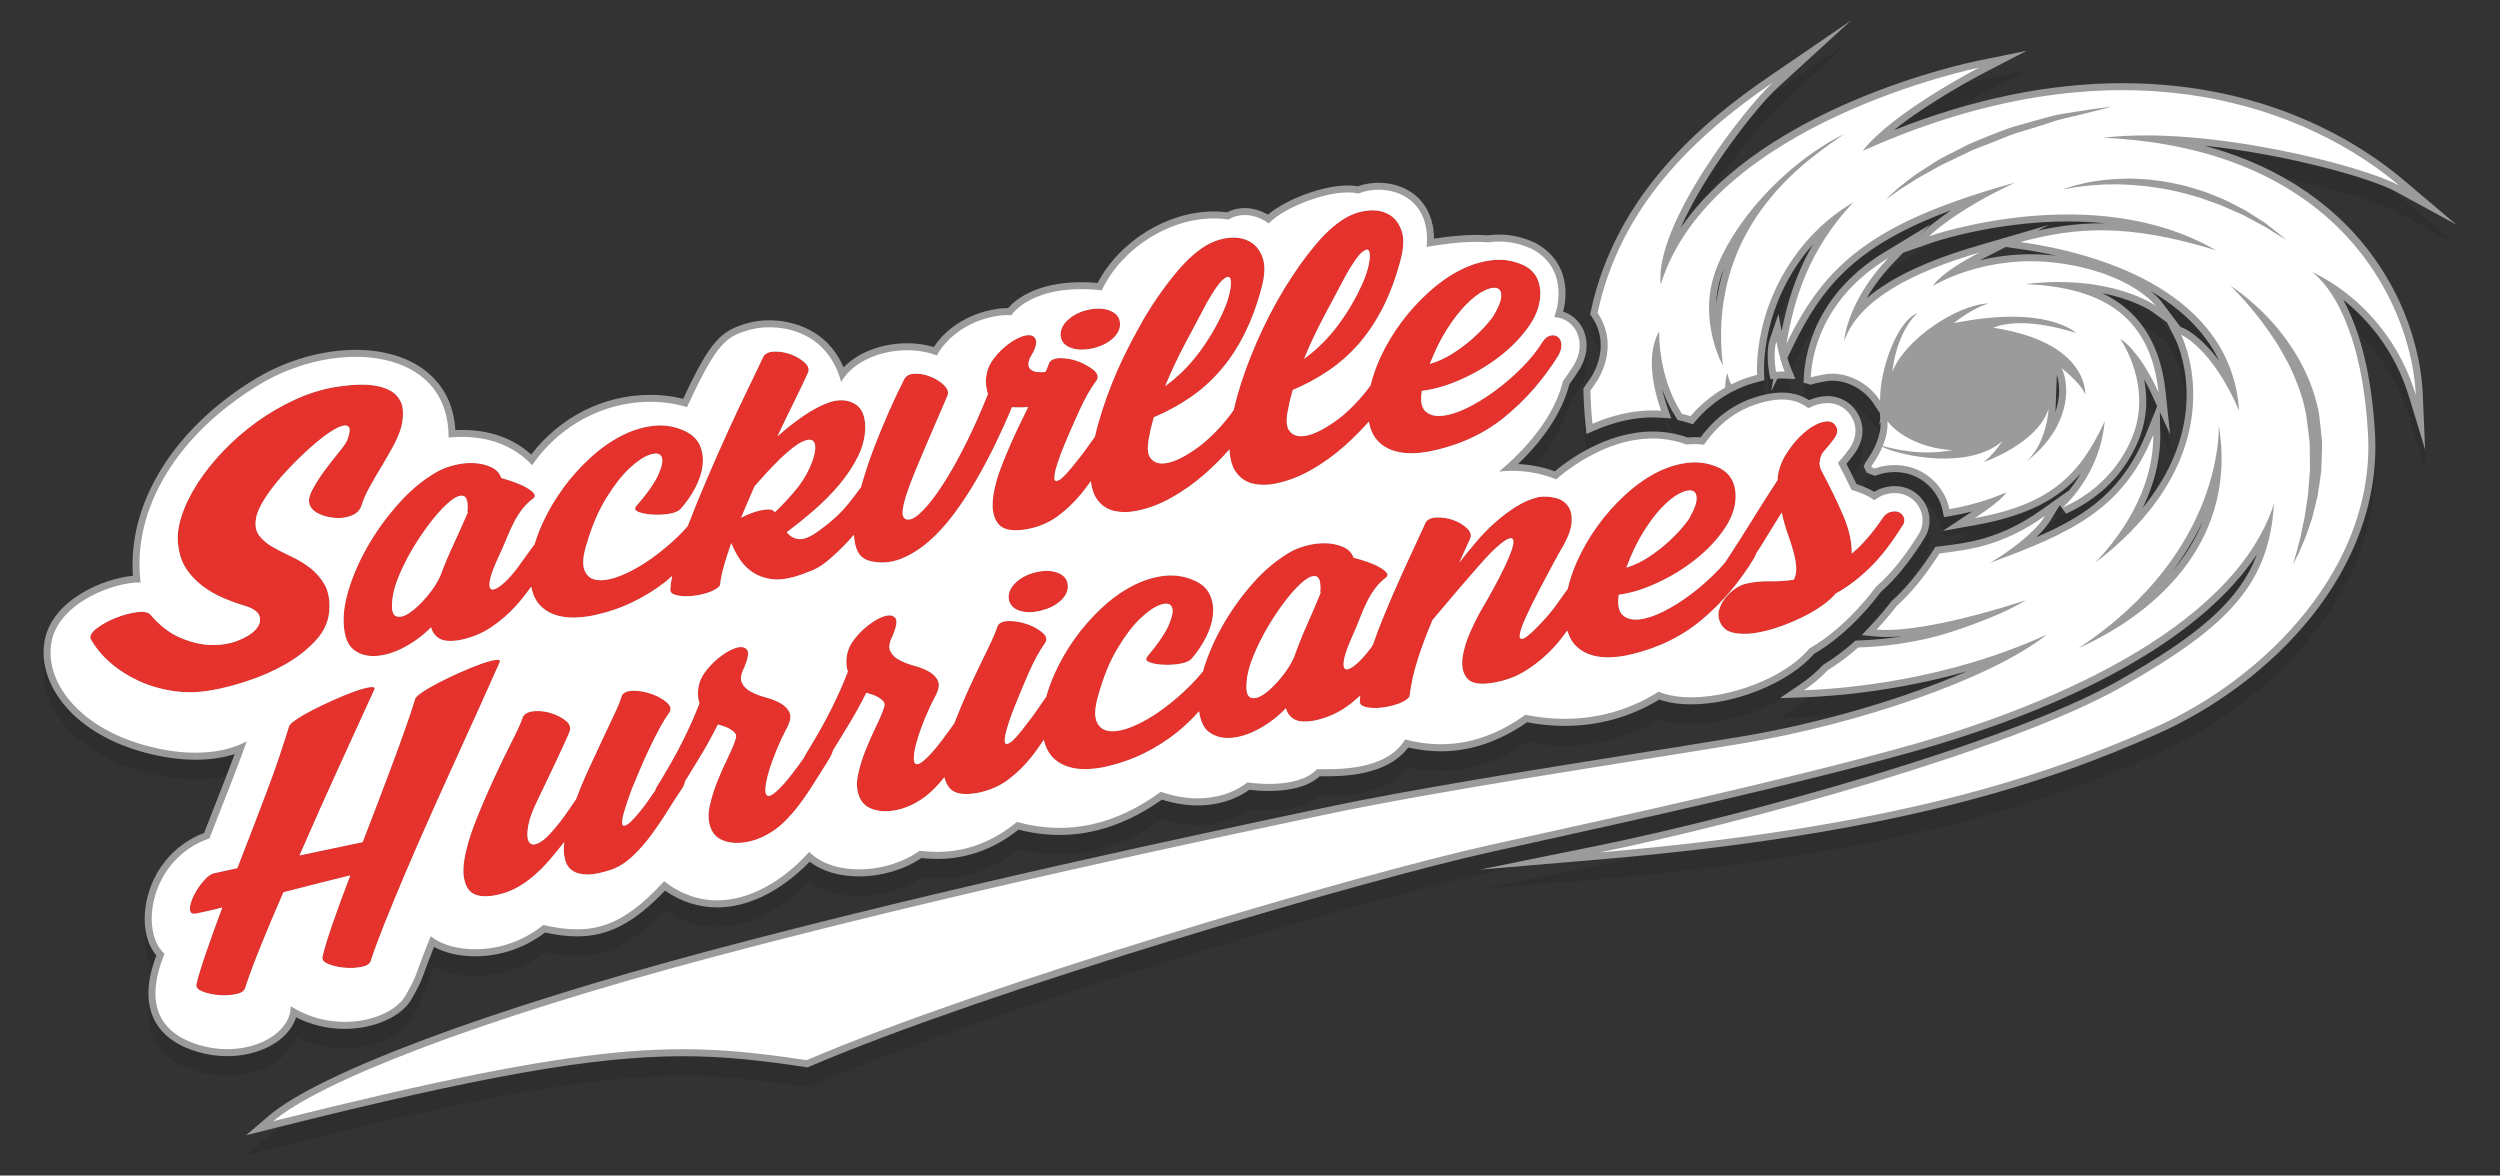 <?xml version="1.0" encoding="utf-8"?>
<!-- Generator: Adobe Illustrator 16.0.0, SVG Export Plug-In . SVG Version: 6.00 Build 0)  -->
<!DOCTYPE svg PUBLIC "-//W3C//DTD SVG 1.1//EN" "http://www.w3.org/Graphics/SVG/1.1/DTD/svg11.dtd">
<svg version="1.1" xmlns="http://www.w3.org/2000/svg" xmlns:xlink="http://www.w3.org/1999/xlink" x="0px" y="0px"
	 width="243.915px" height="114.689px" viewBox="0 0 243.915 114.689" enable-background="new 0 0 243.915 114.689"
	 xml:space="preserve">
<rect x="0" y="0" width="243.915" height="114.689" fill="#333333" stroke="none"/>
<path opacity="0.1" d="M26.226,110.797c4.879-4.17,21.408-10.357,43.136-16.146c23.079-6.148,47.746-11.359,59.602-13.864
	l0.271-0.057c8.355-1.766,20.059-3.632,30.384-5.278c3.754-0.599,7.274-1.16,10.301-1.664c7.724-1.288,15.88-3.703,21.983-6.36
	c-6.934,1.976-13.045,2.433-15.872,2.533l-2.379,0.086l1.971-1.336c0.856-0.578,1.59-1.199,2.183-1.843l0.066-0.072l0.084-0.05
	c0.956-0.578,1.929-1.303,2.89-2.153l0.185-0.164l0.247-0.008c1.015-0.033,2.597-0.134,4.427-0.428
	c-0.613,0.058-1.172,0.087-1.673,0.087c-0.398,0-0.729-0.019-1.002-0.047l-1.376-0.14l0.947-1.009
	c0.93-0.987,1.583-1.823,1.891-2.231l0.038-0.052l0.174-0.159c0.135-0.121,0.27-0.243,0.402-0.373
	c1.188-1.154,2.383-2.673,3.554-4.512l0.173-0.272l0.476-0.058c2.74-0.332,5.847-0.708,9.826-3.521l2.703-1.91l-0.065,0.107
	c0.374-0.452,0.811-1.046,1.231-1.769c-2.14,2.441-5.149,4.11-10.2,5.014l-3.25,0.583c0,0,2.831-1.879,2.87-1.904
	c-0.645,0.167-1.354,0.323-2.111,0.45l-0.648,0.107l-0.134-0.645c-0.104-0.502-0.29-0.979-0.553-1.422
	c-0.609-1.021-1.553-1.77-2.653-2.108c-0.471-0.147-0.961-0.223-1.461-0.223c-0.509,0-1.035,0.08-1.565,0.239l-0.36,0.128
	l-0.3-0.093l-0.276-0.121l-0.238-0.098l-0.3-0.6l0.197-0.422c0.456-0.642,0.77-1.195,1.008-1.755l0.038-0.088
	c0.305-0.739,0.441-1.433,0.409-2.059l-0.111,0.29l0.081-0.729l-0.029-0.422l-0.551-0.851c-0.931-1.442-2.523-2.338-4.157-2.338
	c-0.133,0-0.563,0.027-1.675,0.288c-0.085,0.028-0.132,0.043-0.178,0.056l-0.25,0.064l-0.166-0.083l-0.479-0.119l0.028-0.563
	c0.116-2.297,1.119-8.082,7.896-12.187l4.452-2.698l-1.174,1.223l0.567-0.559c0.061-0.059,0.892-0.867,2.623-2.039
	c-9.144,3.382-12.514,7.274-15.441,13.319l-0.521,1.076c0.116,0.406,0.239,0.767,0.368,1.079l0.413,0.991l-1.302-0.06
	c-0.151,0-0.308,0.011-0.464,0.021l-0.6,1.236l0.208-1.209l-0.284,0.021l-0.131-0.622c-0.118-0.793-0.268-2.272,0.073-3.272
	l0.84-2.459l0.314,1.668c0.517-2.639,1.348-5.526,3.065-8.474c-2.717,3.045-3.82,6.366-4.225,7.981
	c-0.526,2.106-0.59,3.734-0.55,4.729l0.022,0.554l-0.536,0.137c-0.348,0.088-0.703,0.189-1.073,0.317
	c-0.415,0.143-0.834,0.32-1.319,0.559l-0.297,0.146l-0.265,0.149c-1.204,0.684-2.279,1.572-3.195,2.642l-0.295,0.345l-0.432-0.137
	c-0.255-0.081-0.516-0.151-0.776-0.213l-0.263-0.063l-0.149-0.227c-0.545-0.824-1.007-1.768-1.373-2.787
	c0.175,0.767,0.387,1.428,0.546,1.875l0.348,0.981l-1.038-0.07c-0.253-0.017-0.509-0.029-0.766-0.029
	c-1.805,0-3.693,0.42-5.613,1.247l-0.857,0.37l-0.094-0.929c-0.113-1.114-0.182-2.225-0.202-3.297l-0.004-0.224l0.255-0.361
	c0.196-0.279,0.394-0.56,0.577-0.854l0.052-0.088c0.618-1.104,0.882-2.233,0.784-3.356c-0.077-0.827-0.362-1.61-0.849-2.323
	l-0.165-0.241l0.062-0.287c2.473-11.56,11.104-18.606,17.381-22.901l8.016-5.484l-7.168,6.554c-2.042,1.867-7.088,8.28-9.468,13.708
	c8.14-11.953,28.023-16.136,28.976-16.33l4.794-0.977l-4.342,2.254c-0.065,0.034-5.095,2.66-8.604,5.485
	c7.68-3.039,15.166-4.578,22.3-4.578c14.152,0,23.272,5.93,27.449,9.464l5.129,4.34l-5.898-3.218
	c-2.439-1.331-10.627-3.642-18.702-4.486c15.95,4.288,21.001,16.633,21.322,24.286l0.225,5.357l-1.563-5.13
	c-1.435-4.706-4.209-7.718-6.432-9.482c1.334,2.426,2.736,6.475,3.104,13.024c0.756,13.449-10.162,24.445-21.318,29.377
	c-10.498,4.641-25.156,9.72-54.265,12.2l-11.774,1.004l11.579-2.355c14.013-2.851,39.794-9.91,50.632-16.012
	c8.019-4.515,11.954-7.922,13.624-12.388c-6.869,10.344-23.338,16.363-33.37,19.191c-11.534,3.251-27.175,6.703-39.742,9.479
	l-1.555,0.344c-12.444,2.747-49.104,13.485-66.553,20.952l-0.178,0.076l-0.191-0.028c-4.407-0.654-7.947-1.06-11.973-1.06
	c-8.657,0-19.443,1.896-39.796,6.998l-2.823,0.708L26.226,110.797z M214.948,52.711c-0.741,1.584-1.727,3.278-3.037,5.007
	C213.133,56.281,214.201,54.619,214.948,52.711z M200.11,52.621c-0.363,0.595-0.872,1.18-1.437,1.727
	c5.087-2.192,8.551-4.704,10.774-10.239l1.021-2.543l-0.485-1.061c-0.27-0.589-0.536-1.112-0.792-1.575
	c0.343,1.729,0.353,3.827-0.569,6.02c-1.311,3.114-3.614,5.474-6.849,7.013c-0.086,0.042-0.151,0.072-0.189,0.093l-0.618-0.836
	L200.11,52.621z M210.768,44.35c0.028,1.562-0.237,4.111-1.727,7.151c7.059-8.632,3.339-16.224,3.147-16.6l-0.781-1.53l-1.48-1.061
	c-0.021-0.015-1.668-1.151-4.82-1.778c3.072,1.463,5.614,4.257,6.18,9.615l0.438,4.157l-0.999-2.183L210.768,44.35z M200.553,41.854
	c-0.001,0.022-0.006,0.127-0.021,0.292c0.488-1.418,0.447-2.722,0.146-3.643L200.553,41.854z M213.063,33.959
	c0.092,0.039,1.624,0.711,3.461,3.195c-1.43-2.997-3.898-5.2-6.682-6.818c0.678,0.555,0.992,0.959,1.028,1.007l1.876,2.484
	L213.063,33.959z M168.196,28.139c-0.094,0.23-0.177,0.457-0.253,0.679c-0.323,0.955-0.473,1.893-0.507,2.773
	C167.601,30.367,167.86,29.217,168.196,28.139z M184.729,27.584c-1.104,1.15-1.956,2.323-2.593,3.436
	c2.323-1.989,5.905-3.679,10.805-5.109l6.924-2.021l-1.052,0.539c2.22-0.488,4.188-0.71,6.201-0.71c0.13,0,0.261,0.001,0.392,0.002
	c-1.182-0.121-2.403-0.182-3.662-0.182c-7.271,0-13.251,2.065-13.311,2.085l-2.747,0.962L184.729,27.584z M193.142,27.333
	c1.429-0.346,3.119-0.599,5.007-0.599c0.828,0,1.664,0.05,2.488,0.149c-1.359-0.309-2.593-0.521-3.599-0.664l-1.347-0.193
	C195.691,26.026,193.24,27.281,193.142,27.333z M22.166,104.975c-1.002,0-2.003-0.148-2.973-0.443
	c-2.066-0.627-3.474-1.704-4.184-3.201c-0.775-1.634-0.692-3.711,0.247-6.181c-1.015-1.188-1.386-3.144-0.968-5.247
	c0.617-3.104,2.709-5.591,5.626-6.71c1.659-4.203,2.529-6.473,2.985-7.694c-0.893,0.289-2.169,0.558-3.827,0.558
	c-1.609,0-3.337-0.254-5.133-0.755C6.666,73.274,3.616,68.282,4.363,64.4c0.751-3.905,5.599-6.007,8.607-6.292
	c-0.518-7.111,4.011-14.422,11.978-19.235c2.956-1.786,6.511-2.811,9.756-2.811c3.143,0,5.818,0.951,7.534,2.679
	c1.329,1.338,2.063,3.067,2.19,5.149c0.214-0.011,0.427-0.016,0.637-0.016c2.715,0,4.987,0.808,6.768,2.401
	c2.8-3.661,7.082-5.823,11.606-5.823c1.094,0,2.173,0.129,3.215,0.386c2.712-5.8,3.722-6.648,6.313-7.389
	c0.625-0.178,1.354-0.273,2.108-0.273c1.307,0,5.421,0.355,7.226,4.602c1.417-1.462,3.71-2.357,6.206-2.357
	c0.914,0,1.8,0.126,2.598,0.366c1.982-2.989,5.51-3.798,7.174-3.798c0.025,0,0.049,0,0.072,0.001
	c0.667-0.762,2.695-2.529,7.139-2.529c0.515,0,1.053,0.023,1.604,0.071c2.12-4.066,6.802-6.972,11.328-6.972
	c0.436,0,0.87,0.027,1.294,0.082c0.531-0.274,1.106-0.413,1.712-0.413c0.975,0,1.785,0.352,2.282,0.637
	c1.791-1.51,5.366-2.844,7.793-2.844c0.354,0,0.68,0.028,0.974,0.085c0.631-0.228,1.329-0.348,2.035-0.348
	c1.612,0,3.095,0.617,4.069,1.693c0.626,0.691,1.317,1.879,1.328,3.758c1.556-0.241,2.938-0.363,4.118-0.363
	c0.407,0,0.793,0.014,1.156,0.043c0.115-0.019,0.173-0.028,0.231-0.034c0.282-0.029,0.565-0.043,0.846-0.043
	c1.245,0,2.461,0.287,3.611,0.852c1.794,1,2.771,2.582,2.862,4.589c0.031,0.699-0.041,1.397-0.216,2.085
	c0.362,0.117,0.7,0.297,1.004,0.534c0.514,0.407,1.146,1.157,1.265,2.424c0.072,0.839-0.135,1.698-0.616,2.559
	c-0.306,0.491-0.629,0.968-1.053,1.559c-0.484,1.899-1.76,4.674-5.005,7.783c1.663,0.079,2.954,0.479,3.586,0.716
	c1.133-0.959,4.969-3.885,9.552-3.885c1.173,0,2.316,0.195,3.401,0.582c0.236-0.021,0.472-0.036,0.704-0.036
	c0.191,0,0.381,0.009,0.57,0.024c0.844-1.169,2.47-2.935,5.046-3.82c1.08-0.372,2.025-0.553,2.89-0.553
	c0.991,0,1.858,0.243,2.64,0.741c0.298-0.125,0.575-0.218,0.842-0.28c0.325-0.075,0.645-0.113,0.948-0.113
	c1.354,0,2.513,0.736,3.1,1.971c0.203,0.398,0.799,1.89-0.436,3.607c-0.236,0.328-0.508,0.675-0.812,1.034
	c0.328,0.627,0.654,1.277,0.987,1.971c0.662,0.213,1.242,0.466,1.734,0.753c0.265-0.163,0.543-0.289,0.83-0.377
	c0.397-0.119,0.787-0.179,1.162-0.179c0.361,0,0.714,0.054,1.048,0.159c0.793,0.243,1.45,0.765,1.894,1.506
	c0.507,0.854,0.597,1.854,0.257,2.82c-0.057,0.163-0.131,0.319-0.222,0.466c-1.196,1.957-2.437,3.564-3.687,4.781
	c-0.216,0.21-0.433,0.407-0.649,0.601c-0.348,0.479-2.962,3.992-6.512,6.039c-2.389,2.767-7.618,4.921-11.985,4.921
	c-1.186,0-2.228-0.158-3.106-0.473c-2.815,1.709-5.922,2.574-9.238,2.574c-1.219,0-2.45-0.119-3.667-0.354
	c-2.709,1.881-5.535,2.834-8.403,2.834c-1.041,0-2.113-0.124-3.192-0.372c-2.097,2.806-6.547,2.806-8.056,2.806l-0.57-0.003
	c-1.295,1.182-3.388,1.438-4.96,1.438c-0.834,0-1.537-0.069-1.92-0.118c-0.628,0.468-2.351,1.526-5.031,1.527
	c-1.126,0-2.3-0.189-3.493-0.563c-3.234,2.285-6.59,3.443-9.98,3.443c-1.315,0.001-2.663-0.173-4.011-0.516
	c-2.397,1.896-5.061,2.857-7.921,2.857c-0.596,0-1.111-0.04-1.552-0.085c-1.715,1.142-3.917,1.791-6.084,1.791
	c-1.932,0.001-3.613-0.505-4.82-1.435c-1.437,1.492-4.823,4.458-9.03,4.458c-1.8,0-3.509-0.55-5.089-1.637
	c-3.02,3.164-5.537,4.465-8.58,4.465c-0.933,0.001-1.957-0.123-3.121-0.374c-1.964,1.497-4.37,2.318-6.813,2.318
	c-1.542,0-2.975-0.335-4.018-0.919c-0.525,1.317-0.784,2.033-0.965,2.532c-0.341,0.942-0.405,1.095-1.205,2.53
	c-0.964,1.73-3.654,2.938-6.541,2.938c-1.671,0-3.294-0.388-4.751-1.127c-0.189,0.613-0.547,1.194-1.061,1.715
	C26.542,104.201,24.427,104.975,22.166,104.975z"/>
<path fill="#9B9B9B" d="M26.226,108.867c4.879-4.169,21.408-10.356,43.136-16.146c23.079-6.149,47.746-11.36,59.602-13.864
	l0.271-0.058c8.355-1.766,20.059-3.632,30.384-5.278c3.754-0.598,7.274-1.16,10.301-1.664c7.724-1.287,15.88-3.703,21.983-6.36
	c-6.934,1.976-13.045,2.433-15.872,2.534l-2.379,0.085l1.971-1.335c0.856-0.579,1.59-1.2,2.183-1.844l0.066-0.071l0.084-0.05
	c0.956-0.578,1.929-1.303,2.89-2.154l0.185-0.164l0.247-0.007c1.015-0.033,2.597-0.134,4.427-0.429
	c-0.613,0.058-1.172,0.087-1.673,0.087c-0.398,0-0.729-0.018-1.002-0.046l-1.376-0.141l0.947-1.009
	c0.93-0.987,1.583-1.822,1.891-2.231l0.038-0.052l0.174-0.158c0.135-0.122,0.27-0.243,0.402-0.373
	c1.188-1.155,2.383-2.673,3.554-4.512l0.173-0.272l0.476-0.058c2.74-0.333,5.847-0.709,9.826-3.522l2.703-1.909l-0.065,0.107
	c0.374-0.452,0.811-1.046,1.231-1.77c-2.14,2.442-5.149,4.11-10.2,5.015l-3.25,0.582c0,0,2.831-1.878,2.87-1.903
	c-0.645,0.166-1.354,0.323-2.111,0.449l-0.648,0.107l-0.134-0.644c-0.104-0.503-0.29-0.98-0.553-1.423
	c-0.609-1.021-1.553-1.77-2.653-2.108c-0.471-0.147-0.961-0.222-1.461-0.222c-0.509,0-1.035,0.08-1.565,0.239l-0.36,0.127
	l-0.3-0.092l-0.276-0.122l-0.238-0.097l-0.3-0.6l0.197-0.423c0.456-0.642,0.77-1.194,1.008-1.755l0.038-0.087
	c0.305-0.74,0.441-1.433,0.409-2.059l-0.111,0.289l0.081-0.729l-0.029-0.421l-0.551-0.852c-0.931-1.441-2.523-2.337-4.157-2.337
	c-0.133,0-0.563,0.027-1.675,0.287c-0.085,0.028-0.132,0.043-0.178,0.056l-0.25,0.065l-0.166-0.083l-0.479-0.12l0.028-0.563
	c0.116-2.297,1.119-8.082,7.896-12.188l4.452-2.698l-1.174,1.224l0.567-0.559c0.061-0.059,0.892-0.868,2.623-2.039
	c-9.144,3.382-12.514,7.274-15.441,13.319l-0.521,1.076c0.116,0.406,0.239,0.767,0.368,1.078l0.413,0.991l-1.302-0.06
	c-0.151,0-0.308,0.011-0.464,0.022l-0.6,1.236l0.208-1.209l-0.284,0.021l-0.131-0.623c-0.118-0.793-0.268-2.272,0.073-3.272
	l0.84-2.459l0.314,1.668c0.517-2.639,1.348-5.526,3.065-8.473c-2.717,3.045-3.82,6.366-4.225,7.981
	c-0.526,2.107-0.59,3.734-0.55,4.729l0.022,0.553l-0.536,0.137c-0.348,0.089-0.703,0.19-1.073,0.317
	c-0.415,0.143-0.834,0.32-1.319,0.56l-0.297,0.146l-0.265,0.15c-1.204,0.683-2.279,1.571-3.195,2.642l-0.295,0.344l-0.432-0.137
	c-0.255-0.081-0.516-0.15-0.776-0.213l-0.263-0.063l-0.149-0.226c-0.545-0.825-1.007-1.769-1.373-2.787
	c0.175,0.766,0.387,1.427,0.546,1.874l0.348,0.981l-1.038-0.069c-0.253-0.018-0.509-0.029-0.766-0.029
	c-1.805,0-3.693,0.419-5.613,1.247l-0.857,0.369l-0.094-0.929c-0.113-1.113-0.182-2.224-0.202-3.297l-0.004-0.223l0.255-0.362
	c0.196-0.279,0.394-0.559,0.577-0.853l0.052-0.088c0.618-1.104,0.882-2.233,0.784-3.357c-0.077-0.826-0.362-1.609-0.849-2.323
	l-0.165-0.241l0.062-0.286c2.473-11.56,11.104-18.607,17.381-22.902L180.596,2l-7.168,6.554c-2.042,1.867-7.088,8.28-9.468,13.708
	c8.14-11.953,28.023-16.136,28.976-16.33l4.794-0.977l-4.342,2.254c-0.065,0.034-5.095,2.66-8.604,5.485
	c7.68-3.039,15.166-4.578,22.3-4.578c14.152,0,23.272,5.93,27.449,9.464l5.129,4.34l-5.898-3.218
	c-2.439-1.331-10.627-3.642-18.702-4.486c15.95,4.288,21.001,16.633,21.322,24.285l0.225,5.357l-1.563-5.129
	c-1.435-4.707-4.209-7.719-6.432-9.482c1.334,2.426,2.736,6.474,3.104,13.024c0.756,13.448-10.162,24.444-21.318,29.377
	c-10.498,4.64-25.156,9.719-54.265,12.199l-11.774,1.004l11.579-2.355c14.013-2.85,39.794-9.909,50.632-16.011
	c8.019-4.515,11.954-7.922,13.624-12.389c-6.869,10.344-23.338,16.364-33.37,19.191c-11.534,3.252-27.175,6.704-39.742,9.479
	l-1.555,0.344c-12.444,2.748-49.104,13.485-66.553,20.952l-0.178,0.076l-0.191-0.028c-4.407-0.653-7.947-1.059-11.973-1.059
	c-8.657,0-19.443,1.896-39.796,6.998l-2.823,0.707L26.226,108.867z M214.948,50.782c-0.741,1.583-1.727,3.278-3.037,5.007
	C213.133,54.351,214.201,52.688,214.948,50.782z M200.11,50.69c-0.363,0.595-0.872,1.181-1.437,1.727
	c5.087-2.192,8.551-4.704,10.774-10.239l1.021-2.543l-0.485-1.06c-0.27-0.59-0.536-1.112-0.792-1.575
	c0.343,1.728,0.353,3.826-0.569,6.019c-1.311,3.115-3.614,5.475-6.849,7.014c-0.086,0.041-0.151,0.071-0.189,0.092l-0.618-0.836
	L200.11,50.69z M210.768,42.419c0.028,1.562-0.237,4.111-1.727,7.152c7.059-8.633,3.339-16.225,3.147-16.6l-0.781-1.53l-1.48-1.061
	c-0.021-0.016-1.668-1.152-4.82-1.778c3.072,1.462,5.614,4.256,6.18,9.615l0.438,4.156l-0.999-2.182L210.768,42.419z
	 M200.553,39.924c-0.001,0.022-0.006,0.126-0.021,0.292c0.488-1.419,0.447-2.722,0.146-3.643L200.553,39.924z M213.063,32.03
	c0.092,0.038,1.624,0.71,3.461,3.195c-1.43-2.998-3.898-5.201-6.682-6.818c0.678,0.554,0.992,0.958,1.028,1.007l1.876,2.484
	L213.063,32.03z M168.196,26.209c-0.094,0.23-0.177,0.457-0.253,0.679c-0.323,0.955-0.473,1.892-0.507,2.773
	C167.601,28.436,167.86,27.288,168.196,26.209z M184.729,25.653c-1.104,1.15-1.956,2.324-2.593,3.437
	c2.323-1.99,5.905-3.68,10.805-5.11l6.924-2.021l-1.052,0.539c2.22-0.488,4.188-0.71,6.201-0.71c0.13,0,0.261,0.001,0.392,0.003
	c-1.182-0.121-2.403-0.182-3.662-0.182c-7.271,0-13.251,2.065-13.311,2.085l-2.747,0.962L184.729,25.653z M193.142,25.403
	c1.429-0.346,3.119-0.599,5.007-0.599c0.828,0,1.664,0.05,2.488,0.149c-1.359-0.309-2.593-0.521-3.599-0.665l-1.347-0.192
	C195.691,24.096,193.24,25.351,193.142,25.403z M22.166,103.045c-1.002,0-2.003-0.149-2.973-0.444
	c-2.066-0.627-3.474-1.704-4.184-3.2c-0.775-1.635-0.692-3.712,0.247-6.182c-1.015-1.188-1.386-3.143-0.968-5.246
	c0.617-3.105,2.709-5.591,5.626-6.71c1.659-4.204,2.529-6.474,2.985-7.694c-0.893,0.288-2.169,0.557-3.827,0.557
	c-1.609,0-3.337-0.254-5.133-0.754c-7.274-2.028-10.324-7.02-9.576-10.902c0.751-3.904,5.599-6.006,8.607-6.292
	c-0.518-7.111,4.011-14.421,11.978-19.235c2.956-1.786,6.511-2.81,9.756-2.81c3.143,0,5.818,0.951,7.534,2.679
	c1.329,1.337,2.063,3.066,2.19,5.148c0.214-0.01,0.427-0.015,0.637-0.015c2.715,0,4.987,0.807,6.768,2.4
	c2.8-3.661,7.082-5.822,11.606-5.822c1.094,0,2.173,0.129,3.215,0.385c2.712-5.799,3.722-6.648,6.313-7.388
	c0.625-0.179,1.354-0.273,2.108-0.273c1.307,0,5.421,0.355,7.226,4.601c1.417-1.461,3.71-2.356,6.206-2.356
	c0.914,0,1.8,0.125,2.598,0.365c1.982-2.988,5.51-3.797,7.174-3.797c0.025,0,0.049,0,0.072,0.001c0.667-0.762,2.695-2.53,7.139-2.53
	c0.515,0,1.053,0.024,1.604,0.071c2.12-4.065,6.802-6.971,11.328-6.971c0.436,0,0.87,0.027,1.294,0.082
	c0.531-0.274,1.106-0.413,1.712-0.413c0.975,0,1.785,0.352,2.282,0.637c1.791-1.511,5.366-2.844,7.793-2.844
	c0.354,0,0.68,0.028,0.974,0.085c0.631-0.228,1.329-0.348,2.035-0.348c1.612,0,3.095,0.618,4.069,1.694
	c0.626,0.691,1.317,1.879,1.328,3.758c1.556-0.241,2.938-0.363,4.118-0.363c0.407,0,0.793,0.014,1.156,0.043
	c0.115-0.019,0.173-0.028,0.231-0.034c0.282-0.029,0.565-0.043,0.846-0.043c1.245,0,2.461,0.287,3.611,0.852
	c1.794,1,2.771,2.582,2.862,4.59c0.031,0.698-0.041,1.396-0.216,2.085c0.362,0.116,0.7,0.297,1.004,0.534
	c0.514,0.407,1.146,1.156,1.265,2.423c0.072,0.839-0.135,1.698-0.616,2.56c-0.306,0.49-0.629,0.968-1.053,1.559
	c-0.484,1.899-1.76,4.673-5.005,7.783c1.663,0.079,2.954,0.479,3.586,0.715c1.133-0.958,4.969-3.885,9.552-3.885
	c1.173,0,2.316,0.196,3.401,0.583c0.236-0.022,0.472-0.036,0.704-0.036c0.191,0,0.381,0.009,0.57,0.023
	c0.844-1.169,2.47-2.934,5.046-3.82c1.08-0.372,2.025-0.552,2.89-0.552c0.991,0,1.858,0.243,2.64,0.74
	c0.298-0.125,0.575-0.218,0.842-0.279c0.325-0.075,0.645-0.114,0.948-0.114c1.354,0,2.513,0.737,3.1,1.971
	c0.203,0.398,0.799,1.89-0.436,3.608c-0.236,0.327-0.508,0.675-0.812,1.033c0.328,0.627,0.654,1.277,0.987,1.971
	c0.662,0.213,1.242,0.466,1.734,0.753c0.265-0.162,0.543-0.289,0.83-0.377c0.397-0.118,0.787-0.179,1.162-0.179
	c0.361,0,0.714,0.054,1.048,0.159c0.793,0.243,1.45,0.766,1.894,1.506c0.507,0.854,0.597,1.854,0.257,2.82
	c-0.057,0.163-0.131,0.319-0.222,0.467c-1.196,1.956-2.437,3.564-3.687,4.781c-0.216,0.209-0.433,0.407-0.649,0.601
	c-0.348,0.478-2.962,3.991-6.512,6.038c-2.389,2.768-7.618,4.921-11.985,4.921c-1.186,0-2.228-0.158-3.106-0.472
	c-2.815,1.708-5.922,2.573-9.238,2.573c-1.219,0-2.45-0.118-3.667-0.354c-2.709,1.882-5.535,2.835-8.403,2.835
	c-1.041,0-2.113-0.125-3.192-0.373c-2.097,2.807-6.547,2.807-8.056,2.807l-0.57-0.003c-1.295,1.182-3.388,1.438-4.96,1.438
	c-0.834,0-1.537-0.069-1.92-0.117c-0.628,0.467-2.351,1.525-5.031,1.526c-1.126,0-2.3-0.189-3.493-0.563
	c-3.234,2.286-6.59,3.444-9.98,3.444c-1.315,0.001-2.663-0.174-4.011-0.516c-2.397,1.896-5.061,2.856-7.921,2.856
	c-0.596,0-1.111-0.04-1.552-0.085c-1.715,1.142-3.917,1.792-6.084,1.792c-1.932,0.001-3.613-0.505-4.82-1.436
	c-1.437,1.493-4.823,4.458-9.03,4.458c-1.8,0-3.509-0.55-5.089-1.636c-3.02,3.163-5.537,4.464-8.58,4.464
	c-0.933,0.001-1.957-0.122-3.121-0.374c-1.964,1.498-4.37,2.318-6.813,2.318c-1.542,0-2.975-0.334-4.018-0.919
	c-0.525,1.318-0.784,2.033-0.965,2.533c-0.341,0.942-0.405,1.094-1.205,2.529c-0.964,1.73-3.654,2.938-6.541,2.938
	c-1.671,0-3.294-0.387-4.751-1.127c-0.189,0.613-0.547,1.195-1.061,1.716C26.542,102.271,24.427,103.045,22.166,103.045z"/>
<g>
	<path fill="#E5322C" d="M36.087,52.922c-0.826,1.382-1.471,2.773-1.939,4.172c-0.467,1.401-0.675,2.642-0.626,3.725
		c0.057,1.261,0.39,2.123,0.998,2.588s1.356,0.661,2.241,0.59c0.884-0.072,1.803-0.366,2.754-0.884
		c0.951-0.516,1.797-1.152,2.537-1.907c0.137,0.507,0.419,0.878,0.845,1.111c0.426,0.234,1.066,0.281,1.919,0.139
		c1.165-0.229,2.199-0.647,3.104-1.257c0.904-0.609,1.717-1.314,2.44-2.117c0.523-0.581,1.005-1.199,1.465-1.834
		c0.167,0.855,0.516,1.526,1.057,2.006c1.045,0.927,2.605,1.211,4.682,0.854c1.448-0.284,2.775-0.709,3.983-1.276
		c1.207-0.566,2.322-1.249,3.346-2.047c0.235-0.184,0.451-0.393,0.678-0.588c-0.099,0.486-0.159,0.914-0.174,1.27
		c-0.044,0.289,0.144,0.486,0.564,0.595s0.916,0.138,1.487,0.09s1.125-0.163,1.661-0.345c0.537-0.181,0.914-0.408,1.131-0.679
		c0.06-0.57,0.188-1.204,0.386-1.905c0.197-0.7,0.436-1.444,0.715-2.236c0.226,0.565,0.508,1.102,0.847,1.606
		c0.337,0.505,0.751,0.92,1.239,1.244c0.487,0.323,1.063,0.541,1.728,0.652c0.664,0.111,1.449,0.039,2.354-0.214
		c0.566-0.162,1.15-0.374,1.756-0.631c0.604-0.259,1.209-0.662,1.815-1.214c0.847-0.747,1.582-1.498,2.227-2.249
		c0.029,0.5,0.107,0.952,0.247,1.344c0.247,0.691,0.731,1.104,1.454,1.241c0.984,0.213,1.947,0.132,2.891-0.242
		c0.942-0.376,1.849-0.942,2.718-1.696c0.868-0.755,1.693-1.66,2.477-2.716c0.783-1.055,1.514-2.17,2.191-3.346
		c0.678-1.175,1.312-2.373,1.9-3.594c0.59-1.221,1.104-2.369,1.542-3.447c0.508,0.045,1.037,0.036,1.583-0.017
		c-0.262,0.527-0.527,1.067-0.801,1.636c-0.615,1.278-1.187,2.578-1.714,3.9c-0.528,1.323-0.839,2.504-0.936,3.538
		c-0.097,1.036,0.097,1.829,0.581,2.384c0.483,0.552,1.422,0.706,2.814,0.457c1.108-0.217,2.078-0.63,2.911-1.237
		c0.832-0.607,1.581-1.313,2.247-2.117c0.355-0.43,0.691-0.873,1.014-1.324c0.093,0.809,0.324,1.454,0.711,1.92
		c0.425,0.525,0.963,0.858,1.614,0.998c0.651,0.14,1.346,0.137,2.085-0.009c1.193-0.233,2.355-0.672,3.487-1.313
		c1.131-0.641,2.193-1.396,3.187-2.264c0.879-0.769,1.684-1.581,2.436-2.426c0.051,1.017,0.29,1.811,0.742,2.355
		c0.426,0.526,0.963,0.858,1.614,0.998s1.345,0.137,2.084-0.009c1.193-0.233,2.356-0.672,3.487-1.313
		c1.132-0.64,2.194-1.395,3.187-2.264c0.899-0.785,1.722-1.614,2.486-2.479c0.164,0.884,0.515,1.576,1.063,2.069
		c1.046,0.938,2.62,1.227,4.726,0.865c2.897-0.568,5.369-1.682,7.415-3.34c2.046-1.659,3.804-3.663,5.273-6.01
		c0.239-0.427,0.343-0.803,0.314-1.128c-0.03-0.323-0.141-0.563-0.334-0.717c-0.193-0.151-0.433-0.2-0.715-0.145
		c-0.285,0.056-0.548,0.259-0.79,0.612c-0.534,0.866-1.219,1.72-2.055,2.556c-0.837,0.838-1.72,1.595-2.648,2.273
		c-0.931,0.678-1.844,1.232-2.741,1.662s-1.696,0.675-2.396,0.735s-1.236-0.094-1.611-0.465c-0.376-0.371-0.483-1.03-0.326-1.976
		c1.169-0.127,2.441-0.498,3.818-1.11s2.646-1.369,3.81-2.272c1.163-0.901,2.12-1.902,2.874-3.002
		c0.752-1.1,1.103-2.204,1.053-3.314c-0.051-1.132-0.548-1.963-1.488-2.49c-0.997-0.49-2.037-0.681-3.12-0.569
		c-1.085,0.111-2.153,0.435-3.203,0.97c-1.05,0.537-2.071,1.251-3.063,2.145c-0.991,0.895-1.887,1.875-2.682,2.947
		c-0.798,1.07-1.471,2.193-2.02,3.368c-0.442,0.95-0.769,1.885-0.988,2.807c-0.338,0.46-0.704,0.92-1.121,1.381
		c-0.533,0.587-1.074,1.113-1.627,1.576c-0.608,0.5-1.269,0.948-1.98,1.341c-0.714,0.395-1.356,0.609-1.928,0.645
		c-0.572,0.037-1.003-0.15-1.294-0.564c-0.291-0.413-0.305-1.18-0.039-2.298c0.043-0.288,0.104-0.561,0.178-0.818
		c0.073-0.254,0.148-0.529,0.22-0.823c1.237-0.522,2.398-1.15,3.483-1.884c1.085-0.732,2.069-1.605,2.955-2.618
		c0.885-1.012,1.67-2.189,2.355-3.53c0.684-1.342,1.259-2.882,1.725-4.627c0.317-1.206,0.354-2.166,0.106-2.878
		c-0.248-0.714-0.644-1.234-1.188-1.559c-0.546-0.326-1.176-0.469-1.89-0.43c-0.716,0.039-1.408,0.225-2.081,0.56
		c-1.037,0.535-2.093,1.434-3.167,2.699c-1.074,1.266-2.112,2.72-3.112,4.365c-1,1.645-1.903,3.392-2.708,5.239
		c-0.805,1.847-1.44,3.611-1.909,5.291c-0.126,0.453-0.233,0.894-0.329,1.322c-0.386,0.551-0.822,1.1-1.32,1.65
		c-0.532,0.587-1.075,1.113-1.627,1.575c-0.607,0.501-1.268,0.948-1.981,1.342c-0.712,0.395-1.355,0.609-1.927,0.645
		c-0.572,0.037-1.002-0.151-1.293-0.564c-0.292-0.413-0.305-1.181-0.04-2.298c0.043-0.289,0.103-0.561,0.178-0.818
		c0.074-0.254,0.148-0.529,0.221-0.823c1.237-0.522,2.398-1.15,3.483-1.885c1.083-0.732,2.069-1.604,2.955-2.618
		c0.885-1.011,1.67-2.188,2.355-3.529c0.685-1.343,1.259-2.883,1.725-4.627c0.317-1.207,0.353-2.166,0.105-2.879
		s-0.643-1.233-1.188-1.558c-0.546-0.326-1.176-0.469-1.89-0.43c-0.715,0.039-1.408,0.226-2.082,0.56
		c-1.036,0.534-2.091,1.434-3.166,2.698c-1.075,1.265-2.112,2.72-3.113,4.365c-0.258,0.423-0.491,0.873-0.735,1.311
		c-0.374,0.668-0.736,1.349-1.08,2.049c-0.304,0.619-0.612,1.234-0.893,1.879c-0.804,1.848-1.44,3.611-1.91,5.291
		c-0.121,0.436-0.227,0.859-0.32,1.271c-0.368,0.513-0.672,0.938-0.898,1.254c-0.243,0.341-0.513,0.692-0.812,1.056
		c-0.813,1.049-1.386,1.676-1.721,1.881s-0.508,0.162-0.521-0.126c-0.013-0.29,0.081-0.752,0.281-1.39
		c0.2-0.637,0.442-1.287,0.728-1.953c0.439-1.052,0.92-2.15,1.441-3.294s1.065-2.103,1.632-2.874
		c0.243-0.326,0.177-0.664-0.196-1.01c-0.125-0.114-0.27-0.22-0.423-0.318c-0.18-0.117-0.374-0.226-0.582-0.326l0.009-0.018
		c-0.011,0.001-0.025,0.004-0.037,0.005c-0.141-0.067-0.268-0.142-0.424-0.2c-0.598-0.227-1.191-0.344-1.778-0.357
		c-0.27-0.006-0.493,0.028-0.679,0.092c-0.218,0.075-0.383,0.194-0.483,0.365c-0.079,0.241-0.2,0.544-0.352,0.89
		c-0.158,0.019-0.3,0.027-0.422,0.024c-0.487,0.02-0.843-0.082-1.067-0.305c-0.224-0.224-0.235-0.584-0.028-1.081
		c0.48-0.78,0.677-1.347,0.59-1.697s-0.325-0.528-0.712-0.528c-0.387,0.001-0.859,0.163-1.418,0.488
		c-0.559,0.325-1.098,0.768-1.616,1.327c-0.573,0.646-0.925,1.268-1.055,1.865c-0.131,0.597-0.126,1.162,0.012,1.692
		c0.004,0.102,0.038,0.222,0.102,0.361c-0.721,1.794-1.456,3.438-2.206,4.93c-0.749,1.495-1.472,2.782-2.168,3.857
		c-0.697,1.077-1.339,1.92-1.928,2.53c-0.588,0.611-1.054,0.925-1.397,0.94c-0.428,0.035-0.64-0.197-0.633-0.694
		c0.006-0.497,0.194-1.256,0.563-2.283c0.368-1.025,0.884-2.301,1.546-3.828s1.42-3.289,2.275-5.287
		c0.128-0.331,0.013-0.67-0.347-1.019c-0.359-0.35-0.795-0.625-1.306-0.831c-0.511-0.204-1.024-0.301-1.539-0.288
		c-0.515,0.012-0.866,0.201-1.05,0.566c-0.448,0.876-0.931,1.898-1.451,3.067c-0.521,1.17-1.025,2.394-1.511,3.671
		c-0.485,1.273-0.9,2.536-1.245,3.783c-0.119,0.153-0.242,0.31-0.348,0.454c-0.337,0.461-0.676,0.896-1.015,1.305
		c-0.34,0.41-0.723,0.81-1.149,1.197c-0.427,0.389-0.945,0.809-1.555,1.258c-0.805,0.591-1.451,0.87-1.939,0.839
		c-0.489-0.031-0.9-0.257-1.234-0.673c0.887-0.657,1.786-1.38,2.696-2.169c0.91-0.788,1.732-1.621,2.466-2.504
		c0.733-0.88,1.33-1.786,1.79-2.713c0.459-0.93,0.695-1.864,0.71-2.808c0.004-1.171-0.346-1.953-1.052-2.348
		c-0.707-0.396-1.524-0.438-2.457-0.13c-0.818,0.289-1.665,0.733-2.54,1.338c-0.875,0.604-1.713,1.264-2.512,1.979
		c0.549-1.176,1.085-2.291,1.612-3.348c0.525-1.055,0.983-2.015,1.374-2.88c0.128-0.331,0.005-0.66-0.368-0.996
		c-0.374-0.332-0.822-0.594-1.347-0.783c-0.524-0.188-1.051-0.276-1.581-0.262c-0.53,0.016-0.888,0.181-1.074,0.496
		c-0.445,0.952-0.981,2.074-1.611,3.365c-0.629,1.293-1.276,2.671-1.94,4.136c-0.665,1.464-1.321,2.952-1.969,4.464
		c-0.647,1.513-1.234,2.947-1.76,4.311c-0.033,0.085-0.057,0.159-0.089,0.243c-0.28,0.313-0.553,0.63-0.868,0.935
		c-0.906,0.877-1.838,1.649-2.797,2.321c-0.958,0.67-1.888,1.189-2.788,1.557c-0.9,0.366-1.667,0.524-2.3,0.47
		c-0.633-0.054-1.069-0.362-1.31-0.925c-0.24-0.563-0.173-1.44,0.204-2.632c0.522-1.755,1.164-3.246,1.925-4.475
		c0.761-1.23,1.513-2.19,2.255-2.882c0.742-0.692,1.403-1.133,1.981-1.322c0.579-0.191,0.955-0.13,1.126,0.179
		c0.171,0.31,0.083,0.873-0.267,1.69c-0.35,0.82-1.083,1.872-2.2,3.158c-0.19,0.24-0.11,0.428,0.24,0.563s0.791,0.22,1.323,0.255
		c0.532,0.036,1.075,0.013,1.63-0.071s0.941-0.248,1.16-0.495c0.573-0.646,1.05-1.336,1.432-2.072
		c0.382-0.735,0.615-1.447,0.699-2.138c0.083-0.689,0.004-1.328-0.238-1.916c-0.241-0.588-0.7-1.057-1.374-1.409
		c-0.997-0.49-2.03-0.681-3.101-0.572c-1.069,0.108-2.13,0.431-3.18,0.966c-1.051,0.537-2.065,1.25-3.042,2.141
		c-0.978,0.891-1.858,1.87-2.64,2.938c-0.784,1.069-1.449,2.189-1.997,3.365c-0.345,0.738-0.615,1.463-0.826,2.175
		c-0.021,0.022-0.042,0.034-0.062,0.058l-1.699,2.352c-0.542,0.693-1.028,1.207-1.456,1.545c-0.429,0.338-0.746,0.482-0.949,0.434
		c-0.202-0.049-0.271-0.31-0.207-0.778c0.064-0.472,0.317-1.193,0.761-2.17c0.366-0.783,0.671-1.479,0.916-2.086
		c0.245-0.607,0.492-1.145,0.744-1.613c0.25-0.469,0.518-0.883,0.803-1.243c0.285-0.361,0.635-0.697,1.05-1.008
		c0.167-0.133,0.181-0.288,0.044-0.466c-0.138-0.176-0.368-0.359-0.692-0.549c-0.324-0.19-0.712-0.37-1.164-0.534
		c-0.452-0.166-0.895-0.309-1.33-0.427c-0.166-0.475-0.496-0.829-0.994-1.062c-0.498-0.233-1.063-0.364-1.694-0.394
		c-0.632-0.027-1.281,0.042-1.946,0.211c-0.667,0.169-1.25,0.403-1.752,0.705c-1.256,0.729-2.438,1.704-3.542,2.925
		C37.879,50.24,36.913,51.541,36.087,52.922z M141.219,32.062c0.63-0.975,1.253-1.771,1.87-2.386
		c0.616-0.618,1.184-1.053,1.704-1.307c0.519-0.255,0.93-0.341,1.234-0.262c0.305,0.081,0.452,0.337,0.443,0.771
		c-0.01,0.435-0.24,1.039-0.691,1.813c-0.079,0.168-0.309,0.475-0.689,0.917c-0.382,0.444-0.854,0.917-1.419,1.422
		c-0.565,0.504-1.202,0.985-1.912,1.441c-0.71,0.457-1.462,0.802-2.253,1.033C140.019,34.183,140.59,33.037,141.219,32.062z
		 M129.191,30.856c0.714-1.333,1.413-2.652,2.1-3.957c0.662-1.171,1.182-1.921,1.554-2.249c0.371-0.326,0.612-0.38,0.724-0.161
		c0.109,0.221,0.106,0.634-0.009,1.241c-0.116,0.607-0.33,1.259-0.643,1.956c-0.65,1.449-1.449,2.807-2.395,4.072
		c-0.946,1.266-2.043,2.351-3.292,3.255C127.824,33.578,128.479,32.19,129.191,30.856z M115.641,33.513
		c0.713-1.334,1.412-2.652,2.099-3.957c0.663-1.173,1.182-1.921,1.554-2.249c0.372-0.326,0.612-0.38,0.724-0.161
		c0.11,0.221,0.107,0.634-0.009,1.24c-0.117,0.608-0.33,1.261-0.642,1.957c-0.652,1.449-1.449,2.806-2.396,4.071
		c-0.946,1.267-2.043,2.351-3.291,3.256C114.274,36.234,114.928,34.847,115.641,33.513z M72.945,48.993
		c0.22-0.513,0.448-1.034,0.682-1.563c0.354-0.399,0.73-0.816,1.126-1.251c0.396-0.432,0.867-0.919,1.417-1.459
		c0.879-0.833,1.571-1.367,2.077-1.607c0.505-0.239,0.861-0.27,1.071-0.095c0.208,0.175,0.273,0.511,0.195,1.009
		s-0.26,1.056-0.547,1.67c-0.365,0.81-0.888,1.604-1.569,2.386c-0.682,0.781-1.283,1.413-1.805,1.897
		c-0.093-0.159-0.256-0.249-0.485-0.269c-0.23-0.017-0.501,0.005-0.813,0.066c-0.313,0.062-0.646,0.157-0.997,0.289
		c-0.353,0.133-0.683,0.28-0.99,0.442C72.511,50.011,72.725,49.506,72.945,48.993z M40.404,53.295
		c0.56-0.922,1.158-1.782,1.796-2.582c0.637-0.798,1.219-1.407,1.744-1.828c0.525-0.42,0.948-0.586,1.267-0.497
		c0.319,0.091,0.455,0.546,0.406,1.37c-0.026,0.057-0.032,0.101-0.015,0.135c0.016,0.036,0.025,0.079,0.027,0.129
		c-0.415,0.972-0.871,1.987-1.366,3.05c-0.497,1.064-0.937,2.116-1.319,3.156c-0.313,0.672-0.756,1.344-1.328,2.014
		c-0.572,0.671-1.122,1.187-1.65,1.544s-0.967,0.469-1.317,0.334c-0.351-0.135-0.475-0.656-0.373-1.565
		c0.055-0.698,0.282-1.518,0.684-2.46C39.363,55.152,39.844,54.219,40.404,53.295z M24.211,66.419
		c-1.313,0.434-2.496,0.743-3.547,0.924c-1.308,0.23-2.568,0.256-3.781,0.074c-1.212-0.182-2.337-0.514-3.376-0.996
		c-1.04-0.482-1.961-1.076-2.768-1.782c-0.806-0.706-1.443-1.483-1.911-2.332c-0.072-0.316,0.148-0.664,0.662-1.044
		c0.513-0.38,1.114-0.709,1.804-0.983c0.689-0.274,1.362-0.457,2.017-0.547c0.655-0.091,1.102-0.021,1.343,0.213
		c0.908,1.066,1.881,1.822,2.918,2.267c1.037,0.443,2.03,0.684,2.977,0.713c0.947,0.029,1.808-0.102,2.583-0.392
		c0.774-0.292,1.36-0.642,1.758-1.051c0.396-0.407,0.548-0.832,0.458-1.271c-0.092-0.44-0.517-0.788-1.273-1.047
		c-0.784-0.229-1.542-0.498-2.272-0.813c-0.731-0.314-1.4-0.697-2.008-1.15c-0.607-0.452-1.127-0.985-1.555-1.601
		c-0.43-0.614-0.707-1.354-0.831-2.218c-0.156-0.886-0.063-1.863,0.274-2.934c0.339-1.068,0.855-2.149,1.552-3.239
		c0.696-1.089,1.543-2.156,2.542-3.204c0.999-1.048,2.094-1.998,3.289-2.856c1.193-0.855,2.45-1.586,3.77-2.187
		c1.319-0.603,2.662-1.012,4.028-1.228c1.594-0.237,2.847-0.272,3.757-0.107c0.91,0.163,1.574,0.459,1.996,0.885
		c0.42,0.426,0.651,0.92,0.69,1.483c0.041,0.564-0.013,1.127-0.159,1.69c-0.174,0.593-0.439,1.217-0.796,1.871
		c-0.358,0.654-0.736,1.313-1.136,1.976c-0.4,0.663-0.779,1.315-1.137,1.958c-0.357,0.642-0.624,1.246-0.798,1.813
		c-0.152,0.463-0.466,0.792-0.945,0.985c-0.479,0.197-0.997,0.28-1.558,0.249c-0.56-0.028-1.082-0.15-1.564-0.36
		c-0.482-0.21-0.804-0.49-0.962-0.84c-0.19-0.395-0.12-0.904,0.211-1.527c0.329-0.624,0.73-1.255,1.203-1.895
		c0.473-0.64,0.933-1.231,1.381-1.776s0.724-0.943,0.827-1.191c0.307-0.823,0.313-1.288,0.022-1.396
		c-0.292-0.108-0.75,0.026-1.379,0.403c-0.627,0.378-1.354,0.934-2.181,1.668c-0.826,0.733-1.629,1.52-2.408,2.357
		c-0.778,0.84-1.443,1.676-1.993,2.508c-0.55,0.831-0.869,1.536-0.958,2.111c-0.112,0.683-0.008,1.235,0.312,1.654
		c0.32,0.422,0.751,0.786,1.296,1.101c0.544,0.312,1.153,0.624,1.827,0.937c0.672,0.313,1.292,0.687,1.856,1.123
		c0.564,0.436,1.033,0.979,1.406,1.63c0.17,0.297,0.289,0.639,0.368,1.015c0.093,0.448,0.127,0.946,0.09,1.507
		c-0.033,0.519-0.157,1.014-0.368,1.491c-0.219,0.493-0.531,0.965-0.94,1.414c-0.806,0.882-1.782,1.652-2.927,2.309
		S25.523,65.984,24.211,66.419z M98.531,58.815c-0.064-0.142-0.11-0.295-0.121-0.467c-0.034-0.554,0.213-1.071,0.742-1.556
		c0.53-0.482,1.205-0.812,2.025-0.986c0.822-0.176,1.52-0.14,2.094,0.106c0.575,0.248,0.879,0.648,0.914,1.202
		c0.034,0.554-0.214,1.065-0.745,1.536c-0.49,0.435-1.111,0.737-1.851,0.92c-0.059,0.015-0.114,0.034-0.175,0.048
		c-0.821,0.175-1.518,0.145-2.092-0.088C98.927,59.37,98.67,59.126,98.531,58.815z M103.481,32.695
		c-0.025-0.554,0.231-1.067,0.769-1.542c0.537-0.472,1.217-0.792,2.041-0.953s1.521-0.112,2.092,0.143
		c0.57,0.258,0.868,0.663,0.893,1.217c0.025,0.555-0.231,1.062-0.77,1.523c-0.538,0.461-1.219,0.771-2.042,0.934
		c-0.824,0.161-1.521,0.12-2.091-0.123C103.804,33.649,103.507,33.25,103.481,32.695z M143.982,52.916
		c-0.561,0.669-1.095,1.324-1.599,1.968l1.098-2.416c0.094-0.325-0.041-0.653-0.405-0.983c-0.365-0.33-0.812-0.585-1.339-0.767
		c-0.527-0.18-1.057-0.257-1.585-0.234c-0.53,0.024-0.886,0.196-1.065,0.515c-0.658,1.414-1.359,2.937-2.104,4.562
		c-0.744,1.626-1.435,3.221-2.068,4.783c-0.362,0.894-0.682,1.753-0.977,2.595l-0.238,0.341c-0.532,0.7-1.008,1.224-1.432,1.568
		c-0.422,0.346-0.736,0.495-0.939,0.449c-0.203-0.045-0.277-0.304-0.221-0.775c0.057-0.471,0.298-1.197,0.726-2.182
		c0.353-0.789,0.646-1.489,0.88-2.1c0.234-0.611,0.473-1.153,0.717-1.626c0.242-0.473,0.504-0.892,0.783-1.258
		c0.277-0.365,0.622-0.707,1.032-1.023c0.164-0.137,0.177-0.293,0.036-0.466c-0.14-0.176-0.373-0.354-0.7-0.539
		c-0.328-0.185-0.719-0.357-1.173-0.515c-0.455-0.158-0.899-0.292-1.337-0.403c-0.174-0.473-0.51-0.821-1.012-1.046
		s-1.069-0.346-1.701-0.364c-0.632-0.018-1.28,0.063-1.942,0.243s-1.243,0.425-1.74,0.736c-1.244,0.749-2.408,1.744-3.493,2.982
		c-1.084,1.238-2.028,2.557-2.832,3.951c-0.801,1.396-1.424,2.797-1.867,4.205c-0.04,0.126-0.066,0.242-0.103,0.365
		c-0.373,0.468-0.784,0.926-1.23,1.374c-0.891,0.891-1.811,1.681-2.758,2.366c-0.946,0.688-1.867,1.222-2.762,1.604
		c-0.895,0.384-1.659,0.554-2.291,0.509c-0.634-0.043-1.076-0.344-1.326-0.902s-0.197-1.437,0.159-2.634
		c0.492-1.764,1.109-3.266,1.849-4.508c0.741-1.242,1.476-2.215,2.207-2.919s1.385-1.156,1.959-1.355
		c0.576-0.2,0.952-0.146,1.129,0.16c0.176,0.307,0.097,0.872-0.239,1.695c-0.335,0.824-1.052,1.889-2.146,3.193
		c-0.186,0.244-0.102,0.43,0.25,0.56c0.352,0.129,0.794,0.206,1.327,0.232c0.533,0.027,1.076-0.006,1.63-0.1
		c0.553-0.093,0.937-0.263,1.151-0.514c0.562-0.656,1.027-1.354,1.397-2.097c0.369-0.74,0.589-1.458,0.662-2.148
		c0.071-0.691-0.019-1.329-0.27-1.912c-0.252-0.584-0.718-1.046-1.398-1.385c-1.005-0.475-2.041-0.647-3.11-0.521
		c-1.067,0.126-2.122,0.466-3.163,1.021c-1.042,0.554-2.043,1.284-3.005,2.19c-0.962,0.907-1.826,1.901-2.59,2.982
		c-0.765,1.081-1.411,2.213-1.94,3.397c-0.34,0.762-0.603,1.506-0.802,2.237c-0.028,0.035-0.058,0.056-0.085,0.094
		c-0.395,0.568-0.71,1.026-0.947,1.369c-0.237,0.345-0.502,0.7-0.794,1.069c-0.794,1.062-1.358,1.698-1.688,1.909
		c-0.332,0.211-0.506,0.172-0.524-0.118c-0.018-0.289,0.067-0.753,0.257-1.394c0.189-0.64,0.421-1.294,0.695-1.964
		c0.421-1.061,0.883-2.165,1.386-3.319c0.502-1.152,1.03-2.118,1.583-2.9c0.238-0.331,0.167-0.667-0.213-1.007
		c-0.38-0.339-0.87-0.616-1.471-0.832c-0.602-0.216-1.197-0.324-1.785-0.327c-0.588-0.002-0.973,0.157-1.153,0.476
		c-0.167,0.547-0.518,1.36-1.053,2.444c-0.536,1.084-1.1,2.268-1.694,3.555c-0.529,1.147-1.018,2.314-1.476,3.496
		c-0.897,1.285-1.63,2.249-2.174,2.85c-0.631,0.695-1.087,1.074-1.37,1.135c-0.284,0.06-0.418-0.141-0.404-0.604
		c0.015-0.462,0.122-1.033,0.324-1.714c0.201-0.681,0.458-1.398,0.769-2.153c0.311-0.754,0.621-1.419,0.931-1.996
		c0.387-0.694,0.504-1.23,0.352-1.605c-0.153-0.375-0.438-0.684-0.854-0.927c-0.417-0.242-0.902-0.438-1.457-0.589
		c-0.554-0.147-1.047-0.336-1.476-0.563c-0.431-0.226-0.729-0.526-0.896-0.898s-0.071-0.89,0.291-1.554l-0.042,0.01
		c0.028-0.007,0.042-0.022,0.041-0.048c0.349-0.84,0.416-1.383,0.2-1.629c-0.217-0.248-0.564-0.302-1.043-0.16
		c-0.479,0.14-1.012,0.439-1.6,0.896c-0.588,0.458-1.094,0.986-1.515,1.587c-0.317,0.45-0.508,0.944-0.575,1.48
		c-0.068,0.537-0.03,1.02,0.111,1.448c-0.444,1.166-0.991,2.398-1.642,3.697c-0.65,1.3-1.485,2.772-2.501,4.417
		c-0.058,0.098-0.101,0.191-0.135,0.281c-0.813,1.153-1.481,2.023-1.988,2.582c-0.631,0.694-1.089,1.074-1.371,1.135
		c-0.284,0.061-0.418-0.142-0.404-0.604c0.015-0.461,0.123-1.032,0.324-1.713c0.201-0.681,0.458-1.398,0.77-2.154
		c0.311-0.755,0.621-1.419,0.929-1.996c0.388-0.695,0.505-1.229,0.353-1.604s-0.437-0.685-0.854-0.928
		c-0.417-0.241-0.902-0.438-1.456-0.588c-0.555-0.148-1.047-0.337-1.477-0.563c-0.431-0.227-0.729-0.527-0.895-0.899
		c-0.167-0.372-0.07-0.889,0.291-1.554l-0.042,0.009c0.028-0.006,0.042-0.021,0.04-0.046c0.35-0.84,0.416-1.383,0.2-1.631
		c-0.216-0.247-0.563-0.301-1.042-0.16c-0.481,0.142-1.013,0.441-1.602,0.897c-0.589,0.458-1.094,0.985-1.516,1.586
		c-0.315,0.451-0.508,0.944-0.574,1.48c-0.068,0.537-0.031,1.021,0.111,1.449c-0.444,1.166-0.991,2.397-1.642,3.697
		c-0.65,1.299-1.484,2.771-2.501,4.417c-0.081,0.137-0.131,0.263-0.166,0.383l-0.971,1.39c-0.823,1.068-1.399,1.707-1.73,1.918
		c-0.331,0.211-0.506,0.173-0.524-0.117c-0.018-0.289,0.076-0.755,0.279-1.398c0.203-0.643,0.428-1.296,0.674-1.96
		c0.225-0.533,0.48-1.142,0.768-1.829c0.288-0.685,0.596-1.376,0.925-2.071c0.33-0.694,0.662-1.352,0.997-1.972
		c0.333-0.62,0.646-1.126,0.938-1.521c0.237-0.331,0.165-0.666-0.214-1.008c-0.38-0.338-0.871-0.615-1.472-0.832
		c-0.602-0.216-1.196-0.324-1.784-0.326c-0.588-0.003-0.973,0.157-1.154,0.477c-0.091,0.377-0.308,0.926-0.65,1.65
		c-0.342,0.722-0.729,1.544-1.158,2.464c-0.432,0.921-0.887,1.899-1.368,2.933c-0.48,1.034-0.905,2.048-1.273,3.044
		c-0.369,0.538-0.67,0.98-0.908,1.322c-0.237,0.345-0.488,0.686-0.754,1.022c-0.771,0.98-1.392,1.604-1.863,1.87
		c-0.472,0.267-0.808,0.287-1.007,0.063c-0.201-0.226-0.27-0.636-0.207-1.237c0.063-0.601,0.244-1.262,0.544-1.99
		c0.201-0.45,0.467-1.018,0.797-1.7c0.33-0.683,0.667-1.386,1.009-2.109c0.342-0.724,0.671-1.425,0.988-2.104
		c0.316-0.68,0.562-1.229,0.736-1.648s0.065-0.792-0.327-1.116c-0.394-0.322-0.868-0.572-1.424-0.748
		c-0.556-0.174-1.112-0.24-1.668-0.197c-0.557,0.042-0.927,0.223-1.106,0.542c-0.17,0.521-0.535,1.332-1.097,2.433
		c-0.563,1.103-1.154,2.326-1.773,3.67c-0.619,1.343-1.208,2.719-1.765,4.125c-0.558,1.406-0.924,2.671-1.098,3.791
		c-0.174,1.122-0.068,2.018,0.318,2.686c0.386,0.672,1.19,0.926,2.414,0.767c0.795-0.118,1.52-0.343,2.174-0.675
		c0.653-0.332,1.266-0.743,1.838-1.234c0.572-0.49,1.104-1.026,1.6-1.604c0.494-0.577,0.967-1.155,1.419-1.737
		c-0.075,0.628-0.055,1.185,0.061,1.671c0.117,0.485,0.354,0.855,0.714,1.108c0.361,0.256,0.848,0.387,1.467,0.395
		c0.617,0.01,1.417-0.154,2.4-0.493c0.7-0.252,1.377-0.683,2.027-1.293c0.651-0.61,1.26-1.303,1.829-2.074
		c0.568-0.772,1.107-1.568,1.615-2.392c0.509-0.821,1-1.577,1.473-2.265c0.114-0.209,0.175-0.398,0.203-0.578
		c0.435-0.712,0.87-1.428,1.306-2.136c0.678-1.1,1.309-2.235,1.896-3.406c0.147,0.045,0.329,0.102,0.548,0.168
		c0.22,0.068,0.426,0.159,0.62,0.271c0.193,0.111,0.352,0.236,0.476,0.377c0.123,0.139,0.161,0.304,0.116,0.49
		c-0.167,0.547-0.435,1.196-0.803,1.95c-0.37,0.755-0.716,1.537-1.038,2.345c-0.323,0.809-0.567,1.607-0.733,2.395
		s-0.13,1.488,0.108,2.1c0.205,0.519,0.529,0.888,0.974,1.111c0.444,0.225,0.946,0.34,1.506,0.348
		c0.56,0.01,1.121-0.074,1.683-0.244c0.563-0.171,1.066-0.394,1.508-0.667c0.443-0.247,0.876-0.563,1.297-0.945
		c0.42-0.384,0.858-0.854,1.312-1.409c0.452-0.557,0.934-1.227,1.444-2.012c0.511-0.783,1.092-1.706,1.743-2.763
		c0.246-0.389,0.395-0.712,0.467-0.982c0.452-0.741,0.903-1.481,1.356-2.217c0.676-1.101,1.308-2.236,1.896-3.408
		c0.146,0.045,0.329,0.102,0.549,0.17c0.219,0.067,0.425,0.158,0.618,0.27s0.352,0.237,0.476,0.377
		c0.123,0.139,0.162,0.304,0.117,0.491c-0.168,0.546-0.436,1.195-0.804,1.949c-0.37,0.756-0.716,1.537-1.038,2.345
		c-0.322,0.81-0.566,1.606-0.733,2.395c-0.166,0.788-0.13,1.487,0.109,2.099c0.204,0.519,0.529,0.89,0.973,1.111
		c0.444,0.226,0.946,0.341,1.506,0.348c0.56,0.01,1.121-0.074,1.684-0.244c0.564-0.17,1.066-0.394,1.508-0.666
		c0.443-0.248,0.875-0.563,1.296-0.946c0.421-0.384,0.857-0.853,1.311-1.408c0.013-0.017,0.028-0.037,0.042-0.055
		c0.1,0.435,0.275,0.805,0.54,1.098c0.493,0.544,1.435,0.682,2.822,0.41c1.104-0.236,2.068-0.665,2.89-1.287
		c0.822-0.621,1.558-1.34,2.211-2.155c0.443-0.554,0.848-1.131,1.236-1.72c0.186,0.817,0.544,1.457,1.077,1.914
		c1.062,0.909,2.626,1.166,4.697,0.775c1.443-0.31,2.763-0.755,3.96-1.343c1.197-0.588,2.3-1.289,3.312-2.104
		c0.753-0.608,1.443-1.293,2.103-2.016c0.138,0.956,0.454,1.643,0.975,2.027c0.616,0.455,1.366,0.639,2.25,0.553
		c0.883-0.089,1.797-0.396,2.738-0.93c0.942-0.532,1.777-1.183,2.505-1.95c0.146,0.505,0.434,0.87,0.864,1.098
		c0.43,0.227,1.07,0.263,1.921,0.105c1.16-0.248,2.188-0.685,3.081-1.309c0.492-0.344,0.95-0.724,1.386-1.125
		c-0.011,0.179-0.025,0.36-0.025,0.528c-0.039,0.289,0.152,0.482,0.575,0.585c0.422,0.102,0.918,0.121,1.488,0.063
		c0.57-0.059,1.121-0.182,1.655-0.372c0.533-0.189,0.905-0.423,1.117-0.697c0.153-1.231,0.428-2.463,0.825-3.696
		c0.396-1.231,0.87-2.492,1.421-3.784c0.187-0.216,0.515-0.606,0.982-1.165c0.466-0.56,0.994-1.182,1.582-1.869
		c0.589-0.686,1.171-1.357,1.748-2.017c0.574-0.658,1.052-1.181,1.43-1.568c0.676-0.653,1.181-1.067,1.515-1.242
		c0.332-0.172,0.534-0.164,0.603,0.025c0.07,0.188,0.025,0.518-0.132,0.984c-0.158,0.467-0.383,1.006-0.674,1.616
		c-0.292,0.612-0.625,1.263-0.997,1.953c-0.373,0.691-0.742,1.345-1.104,1.958c-0.391,0.645-0.801,1.438-1.229,2.385
		c-0.429,0.945-0.696,1.832-0.802,2.658c-0.106,0.825,0.049,1.487,0.468,1.984c0.418,0.497,1.279,0.632,2.585,0.404
		c1.192-0.205,2.278-0.62,3.257-1.251c0.979-0.63,1.858-1.371,2.637-2.227c0.462-0.508,0.885-1.047,1.288-1.604
		c0.201,0.688,0.527,1.243,0.995,1.65c1.062,0.921,2.642,1.182,4.739,0.784c2.888-0.616,5.34-1.771,7.358-3.464
		c2.017-1.692,3.74-3.725,5.171-6.097c0.079-0.147,0.122-0.279,0.169-0.414c0.124-0.188,0.252-0.367,0.372-0.562
		c0.651-1.044,1.355-2.183,2.111-3.414c0.161,0.755,0.355,1.447,0.582,2.075c0.224,0.627,0.412,1.211,0.56,1.754
		c0.148,0.542,0.237,1.04,0.265,1.492c0.028,0.453-0.046,0.865-0.224,1.232c-0.797,0.12-1.567,0.171-2.314,0.151
		s-1.531,0.058-2.353,0.233c-0.311,0.066-0.652,0.225-1.024,0.469c-0.372,0.247-0.704,0.552-0.997,0.921
		c-0.292,0.369-0.497,0.77-0.613,1.201c-0.117,0.433-0.061,0.869,0.167,1.305c0.229,0.461,0.628,0.758,1.195,0.891
		c0.567,0.134,1.222,0.153,1.962,0.06c0.739-0.096,1.523-0.282,2.354-0.561c0.828-0.278,1.619-0.601,2.371-0.966
		c0.752-0.363,1.422-0.756,2.013-1.175c0.592-0.42,1.032-0.813,1.325-1.183c1.11-0.595,2.22-1.43,3.33-2.509
		c1.108-1.078,2.21-2.513,3.304-4.301c0.097-0.275,0.082-0.521-0.046-0.736c-0.129-0.214-0.302-0.356-0.521-0.424
		c-0.219-0.068-0.471-0.059-0.751,0.025c-0.282,0.086-0.515,0.265-0.698,0.533c-0.526,0.774-1.044,1.452-1.552,2.032
		c-0.509,0.581-1.009,1.078-1.501,1.487c0.016-1.15-0.263-2.391-0.834-3.723c-0.57-1.332-1.276-2.787-2.121-4.365
		c-0.163-0.322-0.219-0.636-0.166-0.94s0.144-0.571,0.273-0.805c0.456-0.505,0.835-0.969,1.14-1.392
		c0.303-0.421,0.374-0.792,0.21-1.114c-0.231-0.486-0.65-0.659-1.259-0.517c-0.607,0.144-1.238,0.495-1.893,1.055
		c-0.652,0.561-1.241,1.26-1.762,2.097c-0.522,0.84-0.8,1.682-0.832,2.532c-0.446,0.682-0.865,1.331-1.256,1.951
		c-0.393,0.618-0.783,1.244-1.175,1.875c-0.391,0.634-0.802,1.288-1.232,1.966s-0.908,1.419-1.434,2.219v0.001
		c-0.222,0.262-0.453,0.521-0.703,0.779c-0.822,0.853-1.691,1.624-2.609,2.318c-0.918,0.693-1.822,1.263-2.713,1.707
		c-0.891,0.445-1.685,0.704-2.383,0.777c-0.698,0.072-1.238-0.074-1.619-0.439c-0.382-0.364-0.501-1.021-0.359-1.969
		c1.167-0.148,2.433-0.538,3.801-1.176c1.364-0.635,2.622-1.413,3.77-2.335c1.147-0.92,2.088-1.938,2.822-3.05
		c0.733-1.113,1.065-2.224,0.997-3.331c-0.069-1.132-0.58-1.954-1.529-2.466c-1.005-0.473-2.05-0.646-3.131-0.517
		c-1.082,0.13-2.144,0.472-3.186,1.024c-1.04,0.554-2.05,1.286-3.025,2.195c-0.977,0.91-1.854,1.907-2.632,2.992
		c-0.779,1.084-1.433,2.218-1.962,3.401c-0.408,0.916-0.712,1.816-0.917,2.703c-0.292,0.393-0.595,0.812-0.922,1.285
		c-0.435,0.629-0.934,1.247-1.499,1.85c-0.913,0.986-1.532,1.545-1.854,1.678s-0.451,0-0.39-0.395s0.275-0.988,0.643-1.781
		c0.365-0.792,0.773-1.619,1.223-2.479c0.447-0.861,0.891-1.695,1.328-2.503c0.437-0.807,0.786-1.43,1.046-1.868
		c0.516-0.926,0.79-1.711,0.822-2.355c0.03-0.645-0.095-1.159-0.377-1.545c-0.281-0.387-0.686-0.644-1.21-0.775
		c-0.523-0.13-1.071-0.159-1.641-0.089c-0.791,0.195-1.545,0.521-2.262,0.98c-0.719,0.46-1.401,0.982-2.054,1.566
		C145.15,51.622,144.544,52.249,143.982,52.916z M127.528,60.925c-0.479,1.071-0.9,2.131-1.266,3.177
		c-0.302,0.677-0.733,1.356-1.293,2.036c-0.561,0.68-1.103,1.204-1.624,1.57c-0.522,0.367-0.96,0.485-1.312,0.356
		c-0.353-0.129-0.485-0.648-0.397-1.559c0.042-0.698,0.255-1.521,0.642-2.471c0.386-0.948,0.851-1.891,1.396-2.823
		c0.544-0.931,1.128-1.802,1.752-2.611s1.194-1.428,1.713-1.858c0.519-0.429,0.938-0.601,1.26-0.518
		c0.32,0.086,0.463,0.539,0.429,1.362c-0.025,0.058-0.03,0.102-0.014,0.137c0.017,0.036,0.026,0.078,0.029,0.128
		C128.444,58.831,128.006,59.854,127.528,60.925z M160.336,51.91c0.612-0.984,1.223-1.793,1.829-2.418
		c0.606-0.628,1.166-1.072,1.682-1.335c0.514-0.263,0.924-0.357,1.229-0.283c0.306,0.077,0.457,0.33,0.456,0.764
		c-0.001,0.435-0.222,1.043-0.66,1.825c-0.076,0.168-0.301,0.479-0.675,0.928c-0.374,0.451-0.839,0.932-1.394,1.445
		c-0.558,0.514-1.187,1.006-1.889,1.474c-0.702,0.47-1.447,0.827-2.235,1.071C159.171,54.051,159.723,52.894,160.336,51.91z
		 M27.655,87.056c-0.849,1.944-1.6,3.73-2.253,5.351c-0.655,1.622-1.149,2.954-1.482,3.996c-0.095,0.301-0.412,0.504-0.949,0.606
		c-0.539,0.104-1.097,0.129-1.674,0.076c-0.578-0.052-1.094-0.169-1.551-0.353c-0.457-0.181-0.651-0.418-0.584-0.715
		c0.18-0.752,0.493-1.777,0.938-3.072c0.447-1.297,0.974-2.764,1.584-4.402c-0.479,0.13-0.938,0.242-1.377,0.337
		c-0.438,0.096-0.813,0.176-1.125,0.244c-0.424,0.093-0.642-0.045-0.651-0.413c-0.01-0.368,0.112-0.81,0.366-1.324
		c0.252-0.514,0.581-0.999,0.981-1.457c0.4-0.456,0.771-0.709,1.112-0.757l2.164-0.469c0.492-1.257,0.983-2.523,1.473-3.805
		c0.489-1.278,0.96-2.518,1.414-3.712c0.452-1.196,0.858-2.33,1.219-3.404c0.359-1.073,0.669-2.033,0.93-2.881
		c0.019-0.157,0.247-0.385,0.687-0.685c0.439-0.299,0.978-0.615,1.616-0.943c0.639-0.33,1.32-0.657,2.045-0.979
		c0.725-0.324,1.395-0.597,2.012-0.819c0.616-0.225,1.117-0.363,1.5-0.422c0.385-0.058,0.552-0.004,0.506,0.157
		c-0.452,0.992-0.966,2.118-1.543,3.378c-0.578,1.262-1.186,2.593-1.826,3.994c-0.64,1.401-1.298,2.86-1.974,4.37
		c-0.676,1.513-1.338,3.015-1.986,4.509c1.103-0.24,2.186-0.468,3.247-0.687c1.062-0.217,2.031-0.421,2.908-0.611
		c0.491-1.255,0.982-2.529,1.471-3.822c0.489-1.292,0.959-2.542,1.411-3.75c0.453-1.209,0.872-2.358,1.259-3.451
		c0.387-1.091,0.711-2.061,0.972-2.909c0.018-0.156,0.247-0.385,0.687-0.685c0.439-0.299,0.978-0.614,1.616-0.943
		c0.638-0.33,1.321-0.656,2.045-0.979s1.388-0.595,1.991-0.814c0.602-0.221,1.088-0.357,1.458-0.413
		c0.37-0.054,0.531,0.001,0.484,0.163c-0.55,1.243-1.195,2.685-1.934,4.323c-0.739,1.641-1.529,3.382-2.37,5.223
		c-0.841,1.842-1.687,3.714-2.537,5.623c-0.851,1.905-1.648,3.738-2.395,5.493c-0.746,1.758-1.414,3.376-2.007,4.858
		c-0.591,1.479-1.042,2.701-1.352,3.66c-0.096,0.301-0.405,0.504-0.929,0.604c-0.525,0.102-1.076,0.124-1.652,0.071
		c-0.578-0.052-1.094-0.17-1.551-0.353c-0.456-0.181-0.651-0.418-0.584-0.715c0.178-0.778,0.509-1.864,0.992-3.258
		c0.482-1.393,1.056-2.952,1.716-4.679c-0.904,0.223-1.92,0.474-3.048,0.757C29.996,86.452,28.84,86.748,27.655,87.056z"/>
	<path fill="#FFFFFF" d="M235.699,38.531c-0.321-7.641-6.354-23.967-30.481-25.093c10.134-1.207,25.335,2.734,28.873,4.665
		c-8.364-7.078-26.38-15.04-52.358-3.378c2.815-3.7,11.34-8.124,11.34-8.124s-26.112,5.319-31.044,21.153
		c-0.644-5.791,8.123-17.131,10.938-19.705c-7.843,5.367-14.9,12.208-17.098,22.48c0.525,0.771,0.873,1.665,0.964,2.648
		c0.11,1.27-0.183,2.525-0.868,3.751c-0.022,0.039-0.045,0.078-0.068,0.115c-0.229,0.368-0.479,0.714-0.724,1.063
		c0.02,1.05,0.085,2.129,0.198,3.241c1.708-0.737,3.715-1.304,5.884-1.304c0.272,0,0.543,0.014,0.812,0.031
		c-0.616-1.735-1.582-5.293-0.198-7.738c0.03,3.272,0.974,6.129,2.24,8.045c0.277,0.065,0.554,0.14,0.825,0.226
		c0.79-0.923,1.904-1.956,3.378-2.791c0.021-0.505,0.08-1.045,0.232-1.417c0.048,0.396,0.193,0.771,0.364,1.102
		c0.439-0.217,0.9-0.421,1.399-0.593c0.389-0.133,0.761-0.239,1.125-0.333c-0.042-1.059,0.022-2.732,0.569-4.921
		c0.965-3.861,3.619-8.847,8.807-11.904c-4.303,4.584-5.75,9.33-6.515,13.793c3.74-7.721,8.324-11.863,22.318-15.724
		c-5.831,2.695-8.404,5.228-8.404,5.228s15.965-5.59,27.989,1.367c-8.646-2.654-13.633-2.252-19.062-0.804
		c8.163,1.166,20.549,5.066,21.333,16.468c-2.654-6.152-5.671-7.42-5.671-7.42s5.852,11.341-8.384,22.259
		c4.403-4.645,5.73-9.229,5.67-12.486c-2.956,7.358-8.16,9.619-15.925,12.486c0,0,3.951-2.263,5.369-4.585
		c-4.197,2.967-7.463,3.317-10.294,3.661c-1.179,1.852-2.404,3.419-3.652,4.634c-0.181,0.176-0.363,0.338-0.545,0.504
		c-0.303,0.403-0.979,1.27-1.938,2.29c0.82,0.084,2.197,0.071,4.479-0.291c4.741-0.754,10.05-2.563,10.05-2.563
		s-1.998,1.387-7.317,3.106c-3.58,1.156-7.094,1.438-9.013,1.499c-0.887,0.785-1.894,1.564-2.989,2.228
		c-0.663,0.719-1.447,1.366-2.303,1.946c4.047-0.146,13.953-0.975,23.703-5.432c-5.489,4.343-18.458,8.746-29.678,10.616
		s-29.234,4.524-40.655,6.937c-11.421,2.413-36.594,7.722-59.837,13.913c-23.244,6.193-38.444,12.226-42.868,16.006
		c32.09-8.043,39.57-7.802,52.036-5.952c17.292-7.399,53.563-18.096,66.674-20.991c13.109-2.896,29.275-6.435,41.259-9.813
		s31.126-10.857,35.228-23.484c-0.482,7.642-4.102,11.823-14.96,17.936c-10.857,6.112-36.594,13.19-50.83,16.085
		c28.311-2.412,42.948-7.238,54.047-12.144c11.1-4.907,21.636-15.845,20.912-28.713c-0.725-12.868-5.47-15.764-5.47-15.764
		S232.955,29.523,235.699,38.531z M168.1,35.676c0,0-2.412-4.263-0.804-9.008c1.609-4.746,6.676-10.616,12.627-13.592
		C177.108,15.126,166.411,21.5,168.1,35.676z M202.784,63.243c14.356-9.471,13.692-21.775,13.692-21.775
		C218.286,52.385,210.928,59.563,202.784,63.243z M198.677,12.39c-0.673,0.207-1.368,0.42-2.074,0.637
		c-0.702,0.228-1.384,0.548-2.083,0.818c-0.698,0.271-1.405,0.525-2.087,0.808c-0.664,0.32-1.318,0.636-1.952,0.941
		c-0.636,0.3-1.252,0.588-1.806,0.919c-0.564,0.313-1.099,0.609-1.592,0.883c-0.469,0.311-0.906,0.584-1.296,0.827
		c-0.396,0.236-0.716,0.475-0.982,0.668c-0.543,0.376-0.836,0.619-0.836,0.619s0.247-0.287,0.746-0.726
		c0.482-0.462,1.234-1.039,2.146-1.728c0.48-0.309,0.999-0.644,1.549-0.998c0.276-0.174,0.555-0.364,0.851-0.54
		c0.305-0.157,0.617-0.318,0.934-0.482c0.636-0.324,1.293-0.658,1.961-0.998c0.686-0.302,1.396-0.574,2.101-0.866
		c0.713-0.262,1.412-0.568,2.129-0.786c0.72-0.204,1.429-0.405,2.115-0.599c0.683-0.201,1.352-0.37,1.981-0.534
		c0.637-0.143,1.252-0.216,1.812-0.317c2.25-0.357,3.748-0.536,3.748-0.536s-1.465,0.41-3.661,0.934
		c-0.548,0.136-1.149,0.248-1.77,0.431C199.996,11.97,199.351,12.189,198.677,12.39z M214.701,19.309
		c-0.683-0.184-1.363-0.415-2.063-0.566c-0.702-0.143-1.395-0.334-2.098-0.412c-0.349-0.052-0.695-0.104-1.038-0.156
		c-0.344-0.03-0.685-0.06-1.02-0.089c-0.67-0.074-1.321-0.067-1.939-0.103c-0.616,0.014-1.204-0.001-1.743,0.049
		c-2.163,0.118-3.584,0.481-3.584,0.481s0.335-0.148,0.948-0.333c0.616-0.163,1.501-0.425,2.597-0.551
		c0.545-0.089,1.142-0.114,1.771-0.171c0.631-0.006,1.301-0.067,1.989-0.007c0.345,0.018,0.696,0.037,1.052,0.056
		c0.353,0.044,0.71,0.089,1.069,0.134c0.724,0.071,1.439,0.26,2.163,0.398c0.721,0.163,1.418,0.409,2.115,0.607
		c0.685,0.238,1.339,0.527,1.981,0.778c0.628,0.283,1.213,0.609,1.773,0.896c0.568,0.276,1.048,0.639,1.521,0.918
		c0.463,0.295,0.896,0.551,1.235,0.845c0.35,0.276,0.654,0.517,0.905,0.715c0.494,0.402,0.776,0.632,0.776,0.632
		s-0.313-0.188-0.858-0.518c-0.269-0.167-0.597-0.372-0.972-0.605c-0.365-0.248-0.824-0.452-1.295-0.719
		c-0.484-0.244-0.976-0.567-1.553-0.799c-0.565-0.248-1.163-0.509-1.781-0.779C216.02,19.783,215.365,19.548,214.701,19.309z
		 M225.882,38.771c0.133,0.467,0.232,0.946,0.35,1.421c0.145,1.025,0.21,1.896,0.316,2.838c0.026,0.951-0.045,1.911-0.065,2.821
		c-0.101,0.898-0.25,1.755-0.372,2.568c-0.185,0.803-0.381,1.554-0.563,2.244c-0.223,0.681-0.442,1.298-0.643,1.841
		c-0.227,0.532-0.425,0.996-0.588,1.379c-0.359,0.749-0.603,1.155-0.603,1.155s0.037-0.113,0.106-0.323
		c0.063-0.212,0.142-0.527,0.269-0.918c0.103-0.396,0.227-0.879,0.37-1.433c0.112-0.561,0.233-1.191,0.389-1.871
		c0.104-0.688,0.218-1.434,0.337-2.223c0.062-0.791,0.126-1.625,0.193-2.487c-0.012-0.849-0.022-1.726-0.035-2.616
		c-0.114-0.897-0.217-1.903-0.344-2.738c-0.103-0.44-0.186-0.885-0.304-1.321c-0.14-0.429-0.259-0.863-0.412-1.284
		c-0.173-0.412-0.317-0.834-0.492-1.238c-0.189-0.396-0.358-0.8-0.56-1.18c-0.402-0.759-0.812-1.485-1.242-2.153
		c-0.437-0.662-0.866-1.28-1.286-1.837c-0.847-1.108-1.604-2.004-2.176-2.595c-0.563-0.599-0.905-0.926-0.905-0.926
		s0.41,0.24,1.068,0.747c0.648,0.515,1.579,1.264,2.561,2.311c0.985,1.037,2.041,2.356,2.949,3.926
		c0.445,0.789,0.87,1.629,1.217,2.521C225.588,37.847,225.726,38.311,225.882,38.771z M183.691,43.52
		c0.409-0.993,0.503-1.807,0.46-2.433c1.21,1.592,3.783,2.711,6.349,2.832C187.422,44.475,185.025,43.856,183.691,43.52z
		 M184.235,25.18c-2.865,2.986-4.102,6.124-4.313,8.114c1.418-4.133,6.906-6.817,13.21-8.656c-3.83,1.96-4.554,3.257-4.554,3.257
		s5.116-3.174,12.215-2.232c7.098,0.942,9.53,4.162,9.53,4.162s-4.343-3.106-12.697-2.111c6.756,0.302,12.135,2.573,12.979,10.576
		c-1.971-4.303-3.74-5.228-3.74-5.228s3.257,4.624,1.126,9.691c-2.132,5.066-6.515,6.595-6.776,6.796c0,0,3.649-3.073,4.132-8.443
		c-2.383,5.156-5.227,8.106-12.667,9.439c2.956-1.961,3.046-2.504,3.046-2.504s-2.349,1.101-5.529,1.63
		c-0.118-0.57-0.33-1.122-0.635-1.634c-0.698-1.168-1.784-2.026-3.04-2.412c-0.534-0.168-1.094-0.253-1.662-0.253
		c-0.574,0-1.163,0.089-1.762,0.269c-0.063,0.019-0.126,0.042-0.188,0.064c-0.098-0.044-0.196-0.09-0.294-0.13
		c-0.014-0.027-0.028-0.056-0.043-0.085c0.017-0.024,0.035-0.047,0.051-0.07c0.467-0.66,0.796-1.264,1.031-1.817
		c1.826,0.896,8.442,2.283,11.71-0.568c-1.005,1.487-1.83,2.052-1.83,2.052s5.248-1.79,6.334-5.188c0,0-0.121,3.217-2.131,5.106
		c4.142-3.217,4.303-7.158,3.417-9.088c2.292,1.89,2.292,2.654,2.292,2.654s0.483-5.148-8.967-6.596
		c3.056-1.246,8.083,0.522,8.083,0.522s-2.815-2.819-11.943-0.968c0,0,1.729-1.444,3.418-1.927c-3.137,0.12-8.204,3.539-9.41,6.675
		c0.322-2.895,1.528-4.945,2.453-5.71c-2.029,0.702-3.745,5.774-3.644,8.537c-1.028-1.592-2.839-2.65-4.732-2.65
		c-0.463,0-1.35,0.193-1.83,0.306c-0.065,0.016-0.13,0.043-0.195,0.06c-0.004-0.001-0.008-0.002-0.012-0.003
		C176.778,34.646,177.725,29.125,184.235,25.18z M173.867,36.245c-0.194,0-0.394,0.015-0.594,0.029
		c-0.09-0.596-0.262-2.053,0.044-2.95c0.261,1.384,0.545,2.305,0.808,2.935C174.038,36.254,173.957,36.245,173.867,36.245z
		 M28.359,98.167c4.383,2.814,9.893,1.327,11.22-1.056c1.327-2.381,0.563-1.115,2.453-5.781c1.81,1.609,6.957,2.172,10.979-1.085
		c4.726,1.093,7.64,0.241,11.783-4.263c5.348,4.142,11.139,0.563,14.155-2.867c2.332,2.361,7.48,2.224,10.777-0.109
		c1.77,0.202,5.509,0.483,9.49-2.813c5.107,1.406,9.732,0.2,14.034-2.937c5.429,1.851,8.445-0.925,8.445-0.925
		s4.866,0.805,6.796-1.287c1.729,0,6.716,0.241,8.605-2.896c3.539,0.926,7.479,0.644,11.742-2.413
		c3.458,0.725,8.284,0.725,12.989-2.251c3.859,1.635,11.662-0.563,14.718-4.223c3.7-2.092,6.433-5.949,6.433-5.949
		s0.002-0.007,0.002-0.008c0.231-0.205,0.464-0.414,0.693-0.638c1.21-1.177,2.415-2.741,3.581-4.647
		c0.064-0.106,0.118-0.22,0.16-0.337c0.271-0.771,0.202-1.565-0.199-2.242c-0.355-0.594-0.883-1.012-1.513-1.205
		c-0.269-0.085-0.551-0.127-0.842-0.127c-0.309,0-0.629,0.049-0.963,0.148c-0.371,0.113-0.708,0.303-1.01,0.547
		c-0.676-0.474-1.524-0.8-2.241-1.012c-0.403-0.846-0.837-1.718-1.322-2.627c0.001-0.002,0.002-0.004,0.002-0.006
		c0.413-0.469,0.774-0.917,1.076-1.336c0.981-1.365,0.572-2.523,0.373-2.916c-0.47-0.988-1.397-1.579-2.481-1.579
		c-0.254,0-0.519,0.031-0.791,0.095c-0.356,0.084-0.714,0.226-1.07,0.397c-1.064-0.808-2.564-1.244-5.235-0.325
		c-2.67,0.919-4.249,2.858-4.937,3.895c-0.299-0.037-0.599-0.06-0.902-0.06c-0.262,0-0.526,0.02-0.793,0.047
		c-6.503-2.435-12.73,3.399-12.73,3.399s-2.394-1.128-5.57-0.767c4.352-3.66,5.767-6.925,6.223-8.817
		c0.374-0.518,0.742-1.045,1.089-1.6c0.414-0.74,0.593-1.464,0.532-2.161c-0.096-1.026-0.596-1.623-1.007-1.949
		c-0.42-0.33-0.922-0.517-1.46-0.544c0.313-0.849,0.45-1.713,0.411-2.582c-0.079-1.759-0.907-3.128-2.48-4.007
		c-1.056-0.519-2.17-0.782-3.31-0.782c-0.257,0-0.516,0.013-0.776,0.04c-0.091,0.009-0.182,0.03-0.273,0.042
		c-1.586-0.136-3.621,0.023-6.026,0.444c0.508-5.082-3.94-6.313-6.655-5.205c-2.271-0.581-7.098,1.184-8.746,2.913
		c-0.563-0.442-2.292-1.367-3.936-0.381c-4.901-0.744-10.3,2.513-12.351,6.908c-6.836-0.752-8.827,2.432-8.827,2.432
		c-1.688-0.158-5.489,0.754-7.269,3.921c-3.016-1.177-7.661-0.302-9.332,2.592c-1.46-5.399-6.592-5.759-8.915-5.096
		c-2.322,0.664-3.197,1.207-6.123,7.54c-5.338-1.568-11.582,0.513-15.11,5.67c-2.481-2.637-5.767-2.928-8.159-2.694
		c0.059-8.784-10.824-9.781-18.463-5.166c-7.921,4.787-12.466,12.063-11.582,19.301c-2.694-0.039-7.962,2.012-8.686,5.771
		c-0.724,3.759,2.454,8.264,9.089,10.113s9.943-0.402,9.943-0.402s0.07,0.121-3.63,9.49c-5.831,2.012-6.836,9.089-4.383,11.26
		c-1.689,4.103-1.167,7.521,3.337,8.887C23.896,103.315,28.399,101.103,28.359,98.167z M147.856,49.468
		c0.717-0.459,1.471-0.785,2.262-0.98c0.569-0.07,1.117-0.041,1.641,0.089c0.524,0.132,0.929,0.389,1.21,0.775
		c0.282,0.386,0.407,0.9,0.377,1.545c-0.032,0.645-0.307,1.43-0.822,2.355c-0.26,0.438-0.609,1.062-1.046,1.868
		c-0.438,0.808-0.881,1.642-1.328,2.503c-0.449,0.86-0.857,1.688-1.223,2.479c-0.367,0.793-0.581,1.387-0.643,1.781
		s0.068,0.527,0.39,0.395s0.94-0.691,1.854-1.678c0.565-0.603,1.064-1.221,1.499-1.85c0.327-0.474,0.63-0.893,0.922-1.285
		c0.205-0.887,0.509-1.787,0.917-2.703c0.529-1.184,1.183-2.317,1.962-3.401c0.778-1.085,1.655-2.082,2.632-2.992
		c0.976-0.909,1.985-1.642,3.025-2.195c1.042-0.553,2.104-0.895,3.186-1.024c1.081-0.129,2.126,0.044,3.131,0.517
		c0.949,0.512,1.46,1.334,1.529,2.466c0.068,1.107-0.264,2.218-0.997,3.331c-0.734,1.111-1.675,2.13-2.822,3.05
		c-1.147,0.922-2.405,1.7-3.77,2.335c-1.368,0.638-2.634,1.027-3.801,1.176c-0.142,0.948-0.022,1.604,0.359,1.969
		c0.381,0.365,0.921,0.512,1.619,0.439c0.698-0.073,1.492-0.332,2.383-0.777c0.891-0.444,1.795-1.014,2.713-1.707
		c0.918-0.694,1.787-1.466,2.609-2.318c0.25-0.258,0.481-0.518,0.703-0.779v-0.001c0.525-0.8,1.003-1.541,1.434-2.219
		s0.842-1.332,1.232-1.966c0.392-0.631,0.782-1.257,1.175-1.875c0.391-0.62,0.81-1.27,1.256-1.951
		c0.032-0.851,0.31-1.692,0.832-2.532c0.521-0.837,1.109-1.536,1.762-2.097c0.654-0.56,1.285-0.911,1.893-1.055
		c0.608-0.143,1.027,0.03,1.259,0.517c0.164,0.322,0.093,0.693-0.21,1.114c-0.305,0.423-0.684,0.887-1.14,1.392
		c-0.13,0.233-0.221,0.5-0.273,0.805s0.003,0.618,0.166,0.94c0.845,1.578,1.551,3.033,2.121,4.365
		c0.571,1.332,0.85,2.572,0.834,3.723c0.492-0.409,0.992-0.906,1.501-1.487c0.508-0.58,1.025-1.258,1.552-2.032
		c0.184-0.269,0.416-0.447,0.698-0.533c0.28-0.084,0.532-0.094,0.751-0.025c0.22,0.067,0.393,0.21,0.521,0.424
		c0.128,0.216,0.143,0.461,0.046,0.736c-1.094,1.788-2.195,3.223-3.304,4.301c-1.11,1.079-2.22,1.914-3.33,2.509
		c-0.293,0.369-0.733,0.763-1.325,1.183c-0.591,0.419-1.261,0.812-2.013,1.175c-0.752,0.365-1.543,0.688-2.371,0.966
		c-0.83,0.278-1.614,0.465-2.354,0.561c-0.74,0.094-1.395,0.074-1.962-0.06c-0.567-0.133-0.966-0.43-1.195-0.891
		c-0.228-0.436-0.284-0.872-0.167-1.305c0.116-0.432,0.321-0.832,0.613-1.201c0.293-0.369,0.625-0.674,0.997-0.921
		c0.372-0.244,0.714-0.402,1.024-0.469c0.821-0.176,1.605-0.253,2.353-0.233s1.518-0.031,2.314-0.151
		c0.178-0.367,0.252-0.779,0.224-1.232c-0.027-0.452-0.116-0.95-0.265-1.492c-0.147-0.543-0.336-1.127-0.56-1.754
		c-0.227-0.628-0.421-1.32-0.582-2.075c-0.756,1.231-1.46,2.37-2.111,3.414c-0.12,0.194-0.248,0.373-0.372,0.562
		c-0.047,0.135-0.09,0.267-0.169,0.414c-1.431,2.372-3.154,4.404-5.171,6.097c-2.019,1.693-4.471,2.848-7.358,3.464
		c-2.098,0.397-3.678,0.137-4.739-0.784c-0.468-0.407-0.794-0.963-0.995-1.65c-0.403,0.557-0.826,1.096-1.288,1.604
		c-0.778,0.855-1.658,1.597-2.637,2.227c-0.979,0.631-2.064,1.046-3.257,1.251c-1.306,0.228-2.167,0.093-2.585-0.404
		c-0.419-0.497-0.574-1.159-0.468-1.984c0.105-0.826,0.373-1.713,0.802-2.658c0.429-0.946,0.839-1.74,1.229-2.385
		c0.362-0.613,0.731-1.267,1.104-1.958c0.372-0.69,0.705-1.341,0.997-1.953c0.291-0.61,0.516-1.149,0.674-1.616
		c0.157-0.467,0.202-0.796,0.132-0.984c-0.068-0.189-0.271-0.197-0.603-0.025c-0.334,0.175-0.839,0.589-1.515,1.242
		c-0.378,0.388-0.855,0.91-1.43,1.568c-0.577,0.659-1.159,1.331-1.748,2.017c-0.588,0.688-1.116,1.31-1.582,1.869
		c-0.468,0.559-0.796,0.949-0.982,1.165c-0.551,1.292-1.024,2.553-1.421,3.784c-0.397,1.233-0.672,2.465-0.825,3.696
		c-0.212,0.274-0.584,0.508-1.117,0.697c-0.534,0.19-1.085,0.313-1.655,0.372c-0.57,0.058-1.066,0.038-1.488-0.063
		c-0.423-0.103-0.614-0.296-0.575-0.585c0-0.168,0.015-0.35,0.025-0.528c-0.436,0.401-0.894,0.781-1.386,1.125
		c-0.894,0.624-1.921,1.061-3.081,1.309c-0.851,0.157-1.491,0.121-1.921-0.105c-0.431-0.228-0.719-0.593-0.864-1.098
		c-0.728,0.768-1.563,1.418-2.505,1.95c-0.941,0.533-1.855,0.841-2.738,0.93c-0.884,0.086-1.634-0.098-2.25-0.553
		c-0.521-0.385-0.837-1.071-0.975-2.027c-0.659,0.723-1.349,1.407-2.103,2.016c-1.012,0.814-2.115,1.516-3.312,2.104
		c-1.197,0.588-2.518,1.033-3.96,1.343c-2.071,0.391-3.635,0.134-4.697-0.775c-0.533-0.457-0.892-1.097-1.077-1.914
		c-0.388,0.589-0.793,1.166-1.236,1.72c-0.653,0.815-1.389,1.534-2.211,2.155c-0.822,0.622-1.785,1.051-2.89,1.287
		c-1.387,0.271-2.329,0.134-2.822-0.41c-0.265-0.293-0.44-0.663-0.54-1.098c-0.014,0.018-0.028,0.038-0.042,0.055
		c-0.454,0.556-0.89,1.024-1.311,1.408c-0.421,0.383-0.853,0.698-1.296,0.946c-0.442,0.272-0.944,0.496-1.508,0.666
		c-0.563,0.17-1.124,0.254-1.684,0.244c-0.56-0.007-1.062-0.122-1.506-0.348c-0.444-0.222-0.769-0.593-0.973-1.111
		c-0.239-0.611-0.275-1.311-0.109-2.099c0.167-0.788,0.411-1.585,0.733-2.395c0.322-0.808,0.668-1.589,1.038-2.345
		c0.368-0.754,0.636-1.403,0.804-1.949c0.045-0.188,0.006-0.353-0.117-0.491c-0.125-0.14-0.283-0.266-0.476-0.377
		s-0.399-0.202-0.618-0.27c-0.22-0.068-0.403-0.125-0.549-0.17c-0.588,1.172-1.22,2.308-1.896,3.408
		c-0.454,0.735-0.905,1.476-1.356,2.217c-0.072,0.271-0.222,0.594-0.467,0.982c-0.651,1.057-1.232,1.979-1.743,2.763
		c-0.511,0.785-0.992,1.455-1.444,2.012c-0.454,0.556-0.891,1.025-1.312,1.409c-0.421,0.382-0.854,0.698-1.297,0.945
		c-0.442,0.273-0.944,0.496-1.508,0.667c-0.563,0.17-1.124,0.254-1.683,0.244c-0.56-0.008-1.063-0.123-1.506-0.348
		c-0.445-0.224-0.769-0.593-0.974-1.111c-0.238-0.611-0.274-1.313-0.108-2.1s0.41-1.586,0.733-2.395
		c0.321-0.808,0.668-1.59,1.038-2.345c0.369-0.754,0.636-1.403,0.803-1.95c0.045-0.187,0.006-0.352-0.116-0.49
		c-0.124-0.141-0.283-0.266-0.476-0.377c-0.193-0.111-0.4-0.202-0.62-0.271c-0.219-0.066-0.401-0.123-0.548-0.168
		c-0.587,1.171-1.219,2.307-1.896,3.406c-0.436,0.708-0.871,1.424-1.306,2.136c-0.028,0.18-0.089,0.369-0.203,0.578
		c-0.473,0.688-0.964,1.443-1.473,2.265c-0.508,0.823-1.046,1.619-1.615,2.392c-0.569,0.771-1.178,1.464-1.829,2.074
		c-0.65,0.61-1.327,1.041-2.027,1.293c-0.984,0.339-1.783,0.503-2.4,0.493c-0.619-0.008-1.106-0.139-1.467-0.395
		c-0.36-0.253-0.598-0.623-0.714-1.108c-0.116-0.486-0.136-1.043-0.061-1.671c-0.452,0.582-0.925,1.16-1.419,1.737
		c-0.496,0.578-1.028,1.114-1.6,1.604c-0.572,0.491-1.185,0.902-1.838,1.234c-0.654,0.332-1.379,0.557-2.174,0.675
		c-1.224,0.159-2.028-0.095-2.414-0.767c-0.386-0.668-0.492-1.563-0.318-2.686c0.174-1.12,0.54-2.385,1.098-3.791
		c0.557-1.406,1.146-2.782,1.765-4.125c0.619-1.344,1.211-2.567,1.773-3.67c0.562-1.101,0.927-1.912,1.097-2.433
		c0.18-0.319,0.549-0.5,1.106-0.542c0.556-0.043,1.112,0.023,1.668,0.197c0.556,0.176,1.03,0.426,1.424,0.748
		c0.392,0.324,0.501,0.696,0.327,1.116s-0.42,0.969-0.736,1.648c-0.316,0.68-0.646,1.381-0.988,2.104
		c-0.343,0.724-0.679,1.427-1.009,2.109c-0.331,0.683-0.597,1.25-0.797,1.7c-0.3,0.729-0.48,1.39-0.544,1.99
		c-0.063,0.602,0.006,1.012,0.207,1.237c0.2,0.225,0.535,0.204,1.007-0.063c0.471-0.266,1.092-0.89,1.863-1.87
		c0.266-0.337,0.517-0.678,0.754-1.022c0.237-0.342,0.539-0.784,0.908-1.322c0.368-0.996,0.792-2.01,1.273-3.044
		c0.481-1.033,0.936-2.012,1.368-2.933c0.43-0.92,0.816-1.742,1.158-2.464c0.342-0.725,0.559-1.273,0.65-1.65
		c0.181-0.319,0.565-0.479,1.154-0.477c0.588,0.002,1.183,0.11,1.784,0.326c0.601,0.217,1.092,0.494,1.472,0.832
		c0.379,0.342,0.451,0.677,0.214,1.008c-0.292,0.395-0.605,0.9-0.938,1.521c-0.335,0.62-0.667,1.277-0.997,1.972
		c-0.33,0.695-0.638,1.387-0.925,2.071c-0.288,0.688-0.543,1.296-0.768,1.829c-0.246,0.664-0.471,1.317-0.674,1.96
		c-0.204,0.644-0.297,1.109-0.279,1.398c0.018,0.29,0.193,0.328,0.524,0.117c0.331-0.211,0.908-0.85,1.73-1.918l0.971-1.39
		c0.034-0.12,0.084-0.246,0.166-0.383c1.017-1.646,1.851-3.118,2.501-4.417c0.651-1.3,1.198-2.531,1.642-3.697
		c-0.143-0.429-0.179-0.912-0.111-1.449c0.066-0.536,0.258-1.029,0.574-1.48c0.421-0.601,0.927-1.128,1.516-1.586
		c0.588-0.456,1.121-0.756,1.602-0.897c0.479-0.141,0.826-0.087,1.042,0.16c0.216,0.248,0.149,0.791-0.2,1.631
		c0.002,0.025-0.011,0.04-0.04,0.046l0.042-0.009c-0.361,0.665-0.458,1.182-0.291,1.554c0.167,0.372,0.464,0.673,0.895,0.899
		c0.43,0.227,0.922,0.415,1.477,0.563c0.554,0.149,1.04,0.347,1.456,0.588c0.417,0.243,0.701,0.553,0.854,0.928
		s0.035,0.909-0.353,1.604c-0.308,0.577-0.618,1.241-0.929,1.996c-0.312,0.756-0.569,1.474-0.77,2.154
		c-0.202,0.681-0.309,1.252-0.324,1.713c-0.014,0.462,0.121,0.664,0.404,0.604c0.282-0.061,0.74-0.44,1.371-1.135
		c0.507-0.559,1.175-1.429,1.988-2.582c0.034-0.09,0.077-0.184,0.135-0.281c1.016-1.645,1.851-3.117,2.501-4.417
		c0.651-1.299,1.198-2.531,1.642-3.697c-0.142-0.429-0.179-0.911-0.111-1.448c0.067-0.536,0.258-1.03,0.575-1.48
		c0.421-0.601,0.926-1.129,1.515-1.587c0.588-0.456,1.122-0.756,1.6-0.896c0.479-0.142,0.827-0.088,1.043,0.16
		c0.216,0.246,0.149,0.789-0.2,1.629c0.001,0.025-0.012,0.041-0.041,0.048l0.042-0.01c-0.361,0.664-0.458,1.182-0.291,1.554
		s0.465,0.673,0.896,0.898c0.429,0.228,0.922,0.416,1.476,0.563c0.555,0.151,1.04,0.347,1.457,0.589
		c0.417,0.243,0.701,0.552,0.854,0.927c0.152,0.375,0.036,0.911-0.352,1.605c-0.31,0.577-0.62,1.242-0.931,1.996
		c-0.312,0.755-0.568,1.473-0.769,2.153c-0.203,0.681-0.309,1.252-0.324,1.714c-0.014,0.463,0.12,0.663,0.404,0.604
		c0.283-0.061,0.739-0.439,1.37-1.135c0.544-0.601,1.277-1.564,2.174-2.85c0.458-1.182,0.947-2.349,1.476-3.496
		c0.594-1.287,1.158-2.471,1.694-3.555c0.535-1.084,0.886-1.897,1.053-2.444c0.181-0.318,0.565-0.478,1.153-0.476
		c0.588,0.003,1.183,0.111,1.785,0.327c0.602,0.216,1.091,0.493,1.471,0.832c0.38,0.34,0.451,0.676,0.213,1.007
		c-0.553,0.782-1.081,1.748-1.583,2.9c-0.502,1.154-0.964,2.259-1.386,3.319c-0.274,0.67-0.506,1.324-0.695,1.964
		c-0.19,0.641-0.275,1.104-0.257,1.394c0.018,0.29,0.192,0.329,0.524,0.118c0.33-0.211,0.894-0.848,1.688-1.909
		c0.292-0.369,0.557-0.725,0.794-1.069c0.237-0.343,0.552-0.801,0.947-1.369c0.028-0.038,0.058-0.059,0.085-0.094
		c0.2-0.731,0.462-1.476,0.802-2.237c0.529-1.185,1.175-2.316,1.94-3.397c0.764-1.081,1.627-2.075,2.59-2.982
		c0.961-0.906,1.963-1.637,3.005-2.19c1.042-0.555,2.096-0.895,3.163-1.021c1.069-0.126,2.104,0.047,3.11,0.521
		c0.681,0.339,1.146,0.801,1.398,1.385c0.251,0.583,0.341,1.221,0.27,1.912c-0.073,0.69-0.293,1.408-0.662,2.148
		c-0.37,0.743-0.836,1.44-1.397,2.097c-0.214,0.251-0.598,0.421-1.151,0.514c-0.554,0.094-1.097,0.127-1.63,0.1
		c-0.532-0.026-0.975-0.104-1.327-0.232c-0.352-0.13-0.436-0.315-0.25-0.56c1.094-1.305,1.811-2.369,2.146-3.193
		c0.336-0.823,0.416-1.389,0.239-1.695c-0.177-0.306-0.553-0.36-1.129-0.16c-0.575,0.199-1.229,0.651-1.959,1.355
		s-1.466,1.677-2.207,2.919c-0.74,1.242-1.357,2.744-1.849,4.508c-0.356,1.197-0.409,2.075-0.159,2.634s0.692,0.859,1.326,0.902
		c0.632,0.045,1.396-0.125,2.291-0.509c0.895-0.382,1.815-0.916,2.762-1.604c0.947-0.686,1.867-1.476,2.758-2.366
		c0.446-0.448,0.857-0.906,1.23-1.374c0.036-0.123,0.063-0.239,0.103-0.365c0.443-1.408,1.066-2.81,1.867-4.205
		c0.804-1.395,1.748-2.713,2.832-3.951c1.085-1.238,2.249-2.233,3.493-2.982c0.497-0.312,1.078-0.557,1.74-0.736
		s1.311-0.261,1.942-0.243c0.632,0.019,1.199,0.14,1.701,0.364s0.838,0.573,1.012,1.046c0.438,0.111,0.882,0.245,1.337,0.403
		c0.454,0.157,0.845,0.33,1.173,0.515c0.327,0.185,0.561,0.363,0.7,0.539c0.141,0.173,0.128,0.329-0.036,0.466
		c-0.41,0.316-0.755,0.658-1.032,1.023c-0.279,0.366-0.541,0.785-0.783,1.258c-0.244,0.473-0.482,1.015-0.717,1.626
		c-0.234,0.61-0.527,1.311-0.88,2.1c-0.428,0.984-0.669,1.711-0.726,2.182c-0.057,0.472,0.018,0.73,0.221,0.775
		c0.203,0.046,0.518-0.104,0.939-0.449c0.424-0.345,0.899-0.868,1.432-1.568l0.238-0.341c0.295-0.842,0.614-1.701,0.977-2.595
		c0.634-1.563,1.324-3.157,2.068-4.783c0.745-1.625,1.446-3.147,2.104-4.562c0.18-0.318,0.535-0.49,1.065-0.515
		c0.528-0.022,1.058,0.055,1.585,0.234c0.527,0.182,0.974,0.437,1.339,0.767c0.364,0.33,0.499,0.658,0.405,0.983l-1.098,2.416
		c0.504-0.644,1.038-1.299,1.599-1.968c0.562-0.667,1.168-1.294,1.82-1.881C146.455,50.451,147.138,49.928,147.856,49.468z
		 M98.41,58.348c-0.034-0.554,0.213-1.071,0.742-1.556c0.53-0.482,1.205-0.812,2.025-0.986c0.822-0.176,1.52-0.14,2.094,0.106
		c0.575,0.248,0.879,0.648,0.914,1.202c0.034,0.554-0.214,1.065-0.745,1.536c-0.49,0.435-1.111,0.737-1.851,0.92
		c-0.059,0.015-0.114,0.034-0.175,0.048c-0.821,0.175-1.518,0.145-2.092-0.088c-0.395-0.161-0.652-0.404-0.791-0.716
		C98.467,58.673,98.42,58.52,98.41,58.348z M104.25,31.153c0.537-0.472,1.217-0.792,2.041-0.953s1.521-0.112,2.092,0.143
		c0.57,0.258,0.868,0.663,0.893,1.217c0.025,0.555-0.231,1.062-0.77,1.523c-0.538,0.461-1.219,0.771-2.042,0.934
		c-0.824,0.161-1.521,0.12-2.091-0.123c-0.57-0.244-0.867-0.644-0.893-1.198C103.456,32.141,103.712,31.627,104.25,31.153z
		 M42.527,46.094c0.502-0.302,1.086-0.536,1.752-0.705c0.665-0.169,1.314-0.238,1.946-0.211c0.631,0.029,1.196,0.16,1.694,0.394
		c0.498,0.232,0.829,0.587,0.994,1.062c0.435,0.118,0.878,0.261,1.33,0.427c0.452,0.164,0.839,0.344,1.164,0.534
		c0.324,0.189,0.554,0.373,0.692,0.549c0.137,0.178,0.122,0.333-0.044,0.466c-0.415,0.311-0.766,0.646-1.05,1.008
		c-0.285,0.36-0.552,0.774-0.803,1.243c-0.252,0.469-0.5,1.006-0.744,1.613c-0.245,0.607-0.55,1.303-0.916,2.086
		c-0.444,0.977-0.697,1.698-0.761,2.17c-0.064,0.469,0.004,0.729,0.207,0.778c0.203,0.049,0.52-0.096,0.949-0.434
		c0.428-0.338,0.914-0.852,1.456-1.545l1.699-2.352c0.021-0.023,0.042-0.035,0.062-0.058c0.211-0.712,0.481-1.437,0.826-2.175
		c0.548-1.176,1.213-2.296,1.997-3.365c0.782-1.067,1.662-2.047,2.64-2.938c0.977-0.891,1.991-1.604,3.042-2.141
		c1.05-0.535,2.11-0.857,3.18-0.966c1.07-0.108,2.104,0.082,3.101,0.572c0.674,0.353,1.133,0.821,1.374,1.409
		c0.242,0.588,0.321,1.227,0.238,1.916c-0.084,0.69-0.317,1.402-0.699,2.138c-0.382,0.736-0.859,1.427-1.432,2.072
		c-0.219,0.247-0.604,0.411-1.16,0.495s-1.099,0.107-1.63,0.071c-0.532-0.035-0.973-0.12-1.323-0.255s-0.43-0.322-0.24-0.563
		c1.116-1.286,1.85-2.338,2.2-3.158c0.35-0.817,0.438-1.381,0.267-1.69c-0.171-0.309-0.547-0.37-1.126-0.179
		c-0.579,0.189-1.239,0.63-1.981,1.322c-0.743,0.691-1.495,1.651-2.255,2.882c-0.762,1.229-1.403,2.72-1.925,4.475
		c-0.376,1.191-0.444,2.068-0.204,2.632c0.241,0.563,0.677,0.871,1.31,0.925c0.633,0.055,1.4-0.104,2.3-0.47
		c0.9-0.367,1.83-0.887,2.788-1.557c0.958-0.672,1.891-1.444,2.797-2.321c0.315-0.305,0.588-0.621,0.868-0.935
		c0.032-0.084,0.056-0.158,0.089-0.243c0.526-1.363,1.113-2.798,1.76-4.311c0.648-1.512,1.304-3,1.969-4.464
		c0.665-1.465,1.312-2.843,1.94-4.136c0.63-1.291,1.166-2.413,1.611-3.365c0.186-0.315,0.543-0.48,1.074-0.496
		c0.529-0.015,1.057,0.073,1.581,0.262c0.524,0.189,0.973,0.451,1.347,0.783c0.374,0.336,0.496,0.665,0.368,0.996
		c-0.391,0.865-0.849,1.825-1.374,2.88c-0.526,1.057-1.063,2.172-1.612,3.348c0.799-0.716,1.636-1.376,2.512-1.979
		c0.875-0.604,1.722-1.049,2.54-1.338c0.932-0.308,1.75-0.267,2.457,0.13c0.706,0.395,1.056,1.177,1.052,2.348
		c-0.015,0.943-0.251,1.878-0.71,2.808c-0.46,0.927-1.057,1.833-1.79,2.713c-0.734,0.883-1.556,1.716-2.466,2.504
		c-0.91,0.789-1.809,1.512-2.696,2.169c0.334,0.416,0.745,0.642,1.234,0.673c0.488,0.031,1.134-0.248,1.939-0.839
		c0.61-0.449,1.128-0.869,1.555-1.258c0.426-0.388,0.81-0.787,1.149-1.197c0.339-0.408,0.678-0.844,1.015-1.305
		c0.106-0.145,0.229-0.301,0.348-0.454c0.344-1.247,0.759-2.51,1.245-3.783c0.486-1.277,0.99-2.501,1.511-3.671
		c0.52-1.169,1.003-2.191,1.451-3.067c0.184-0.365,0.535-0.555,1.05-0.566c0.515-0.013,1.028,0.084,1.539,0.288
		c0.51,0.206,0.946,0.481,1.306,0.831c0.359,0.349,0.475,0.688,0.347,1.019c-0.854,1.998-1.613,3.76-2.275,5.287
		s-1.178,2.803-1.546,3.828c-0.37,1.027-0.558,1.786-0.563,2.283c-0.006,0.497,0.205,0.729,0.633,0.694
		c0.344-0.016,0.809-0.329,1.397-0.94c0.589-0.61,1.231-1.453,1.928-2.53c0.696-1.075,1.419-2.362,2.168-3.857
		c0.75-1.491,1.485-3.136,2.206-4.93c-0.064-0.14-0.098-0.26-0.102-0.361c-0.139-0.53-0.143-1.096-0.012-1.692
		c0.13-0.598,0.482-1.219,1.055-1.865c0.519-0.56,1.058-1.002,1.616-1.327c0.559-0.325,1.031-0.487,1.418-0.488
		c0.387,0,0.625,0.178,0.712,0.528s-0.109,0.917-0.59,1.697c-0.207,0.497-0.196,0.857,0.028,1.081
		c0.225,0.223,0.581,0.324,1.067,0.305c0.122,0.003,0.265-0.006,0.422-0.024c0.152-0.346,0.273-0.648,0.352-0.89
		c0.1-0.171,0.265-0.29,0.483-0.365c0.186-0.063,0.409-0.098,0.679-0.092c0.587,0.014,1.18,0.131,1.778,0.357
		c0.156,0.059,0.284,0.133,0.424,0.2c0.011-0.001,0.026-0.004,0.037-0.005l-0.009,0.018c0.208,0.101,0.402,0.209,0.582,0.326
		c0.154,0.099,0.299,0.204,0.423,0.318c0.374,0.346,0.439,0.684,0.196,1.01c-0.567,0.771-1.111,1.73-1.632,2.874
		s-1.002,2.242-1.441,3.294c-0.286,0.666-0.528,1.316-0.728,1.953c-0.201,0.638-0.294,1.1-0.281,1.39
		c0.013,0.288,0.187,0.331,0.521,0.126s0.908-0.832,1.721-1.881c0.299-0.363,0.569-0.715,0.812-1.056
		c0.226-0.316,0.53-0.741,0.898-1.254c0.093-0.412,0.199-0.836,0.32-1.271c0.469-1.68,1.105-3.443,1.91-5.291
		c0.281-0.645,0.588-1.26,0.893-1.879c0.344-0.7,0.706-1.381,1.08-2.049c0.245-0.438,0.478-0.888,0.735-1.311
		c1-1.646,2.038-3.101,3.113-4.365c1.074-1.265,2.129-2.164,3.166-2.698c0.674-0.334,1.367-0.521,2.082-0.56
		c0.714-0.04,1.344,0.104,1.89,0.43c0.545,0.325,0.94,0.845,1.188,1.558s0.212,1.673-0.105,2.879
		c-0.466,1.745-1.04,3.285-1.725,4.627c-0.686,1.341-1.471,2.519-2.355,3.529c-0.886,1.014-1.871,1.886-2.955,2.618
		c-1.084,0.734-2.246,1.362-3.483,1.885c-0.073,0.294-0.146,0.569-0.221,0.823c-0.075,0.258-0.134,0.529-0.178,0.818
		c-0.265,1.117-0.252,1.885,0.04,2.298c0.291,0.413,0.722,0.602,1.293,0.564c0.571-0.035,1.214-0.25,1.927-0.645
		c0.714-0.394,1.374-0.841,1.981-1.342c0.552-0.462,1.095-0.988,1.627-1.575c0.498-0.551,0.935-1.1,1.32-1.65
		c0.096-0.429,0.203-0.869,0.329-1.322c0.469-1.68,1.104-3.444,1.909-5.291c0.805-1.848,1.708-3.595,2.708-5.239
		c1-1.645,2.038-3.099,3.112-4.365c1.074-1.265,2.13-2.164,3.167-2.699c0.673-0.334,1.365-0.521,2.081-0.56
		c0.714-0.04,1.344,0.104,1.89,0.43c0.545,0.325,0.94,0.845,1.188,1.559c0.247,0.712,0.211,1.673-0.106,2.878
		c-0.466,1.745-1.041,3.285-1.725,4.627c-0.686,1.341-1.471,2.519-2.355,3.53c-0.886,1.013-1.87,1.886-2.955,2.618
		c-1.085,0.733-2.246,1.361-3.483,1.884c-0.071,0.294-0.146,0.569-0.22,0.823c-0.074,0.258-0.135,0.53-0.178,0.818
		c-0.266,1.118-0.252,1.885,0.039,2.298c0.291,0.414,0.722,0.602,1.294,0.564c0.571-0.035,1.214-0.25,1.928-0.645
		c0.712-0.393,1.372-0.841,1.98-1.341c0.553-0.463,1.094-0.989,1.627-1.576c0.417-0.461,0.783-0.921,1.121-1.381
		c0.22-0.922,0.546-1.856,0.988-2.807c0.549-1.175,1.222-2.298,2.02-3.368c0.795-1.072,1.69-2.053,2.682-2.947
		c0.991-0.894,2.013-1.608,3.063-2.145c1.05-0.535,2.118-0.858,3.203-0.97c1.083-0.111,2.123,0.079,3.12,0.569
		c0.94,0.527,1.438,1.358,1.488,2.49c0.05,1.11-0.301,2.215-1.053,3.314c-0.754,1.1-1.711,2.101-2.874,3.002
		c-1.163,0.903-2.433,1.66-3.81,2.272s-2.649,0.983-3.818,1.11c-0.157,0.945-0.05,1.604,0.326,1.976
		c0.375,0.371,0.912,0.525,1.611,0.465s1.498-0.306,2.396-0.735s1.811-0.984,2.741-1.662c0.929-0.679,1.812-1.436,2.648-2.273
		c0.836-0.836,1.521-1.689,2.055-2.556c0.242-0.354,0.505-0.557,0.79-0.612c0.282-0.056,0.521-0.007,0.715,0.145
		c0.193,0.154,0.304,0.394,0.334,0.717c0.028,0.325-0.075,0.701-0.314,1.128c-1.47,2.347-3.228,4.351-5.273,6.01
		c-2.046,1.658-4.518,2.771-7.415,3.34c-2.105,0.361-3.68,0.073-4.726-0.865c-0.549-0.493-0.899-1.186-1.063-2.069
		c-0.765,0.865-1.587,1.694-2.486,2.479c-0.992,0.869-2.055,1.624-3.187,2.264c-1.131,0.641-2.294,1.079-3.487,1.313
		c-0.739,0.146-1.433,0.148-2.084,0.009s-1.188-0.472-1.614-0.998c-0.452-0.545-0.691-1.339-0.742-2.355
		c-0.752,0.845-1.557,1.657-2.436,2.426c-0.993,0.868-2.055,1.623-3.187,2.264c-1.132,0.641-2.294,1.079-3.487,1.313
		c-0.739,0.146-1.434,0.148-2.085,0.009c-0.65-0.14-1.188-0.473-1.614-0.998c-0.387-0.466-0.619-1.111-0.711-1.92
		c-0.322,0.451-0.658,0.895-1.014,1.324c-0.666,0.804-1.415,1.51-2.247,2.117c-0.833,0.607-1.803,1.021-2.911,1.237
		c-1.393,0.249-2.331,0.095-2.814-0.457c-0.484-0.555-0.678-1.348-0.581-2.384c0.096-1.034,0.408-2.215,0.936-3.538
		c0.527-1.322,1.1-2.622,1.714-3.9c0.274-0.568,0.539-1.108,0.801-1.636c-0.545,0.053-1.074,0.062-1.583,0.017
		c-0.439,1.078-0.953,2.227-1.542,3.447c-0.589,1.221-1.222,2.419-1.9,3.594c-0.677,1.176-1.408,2.291-2.191,3.346
		c-0.784,1.056-1.609,1.961-2.477,2.716c-0.869,0.754-1.775,1.32-2.718,1.696c-0.944,0.374-1.907,0.455-2.891,0.242
		c-0.723-0.138-1.208-0.55-1.454-1.241c-0.14-0.392-0.218-0.844-0.247-1.344c-0.645,0.751-1.379,1.502-2.227,2.249
		c-0.605,0.552-1.21,0.955-1.815,1.214c-0.605,0.257-1.19,0.469-1.756,0.631c-0.905,0.253-1.69,0.325-2.354,0.214
		c-0.665-0.111-1.241-0.329-1.728-0.652c-0.488-0.324-0.901-0.739-1.239-1.244c-0.339-0.505-0.621-1.041-0.847-1.606
		c-0.279,0.792-0.518,1.536-0.715,2.236c-0.198,0.701-0.327,1.335-0.386,1.905c-0.217,0.271-0.594,0.498-1.131,0.679
		c-0.535,0.182-1.089,0.297-1.661,0.345s-1.066,0.019-1.487-0.09s-0.609-0.306-0.564-0.595c0.015-0.355,0.075-0.783,0.174-1.27
		c-0.227,0.195-0.442,0.404-0.678,0.588c-1.024,0.798-2.14,1.48-3.346,2.047c-1.208,0.567-2.535,0.992-3.983,1.276
		c-2.077,0.356-3.637,0.072-4.682-0.854c-0.541-0.479-0.891-1.15-1.057-2.006c-0.46,0.635-0.942,1.253-1.465,1.834
		c-0.723,0.803-1.537,1.508-2.44,2.117c-0.904,0.609-1.938,1.028-3.104,1.257c-0.853,0.143-1.493,0.096-1.919-0.139
		c-0.426-0.233-0.708-0.604-0.845-1.111c-0.74,0.755-1.585,1.392-2.537,1.907c-0.951,0.518-1.87,0.812-2.754,0.884
		c-0.885,0.071-1.632-0.125-2.241-0.59s-0.941-1.327-0.998-2.588c-0.049-1.083,0.159-2.323,0.626-3.725
		c0.468-1.398,1.113-2.79,1.939-4.172s1.792-2.683,2.897-3.903C40.089,47.798,41.271,46.824,42.527,46.094z M20.664,67.343
		c-1.308,0.23-2.568,0.256-3.781,0.074c-1.212-0.182-2.337-0.514-3.376-0.996c-1.04-0.482-1.961-1.076-2.768-1.782
		c-0.806-0.706-1.443-1.483-1.911-2.332c-0.072-0.316,0.148-0.664,0.662-1.044c0.513-0.38,1.114-0.709,1.804-0.983
		c0.689-0.274,1.362-0.457,2.017-0.547c0.655-0.091,1.102-0.021,1.343,0.213c0.908,1.066,1.881,1.822,2.918,2.267
		c1.037,0.443,2.03,0.684,2.977,0.713c0.947,0.029,1.808-0.102,2.583-0.392c0.774-0.292,1.36-0.642,1.758-1.051
		c0.396-0.407,0.548-0.832,0.458-1.271c-0.092-0.44-0.517-0.788-1.273-1.047c-0.784-0.229-1.542-0.498-2.272-0.813
		c-0.731-0.314-1.4-0.697-2.008-1.15c-0.607-0.452-1.127-0.985-1.555-1.601c-0.43-0.614-0.707-1.354-0.831-2.218
		c-0.156-0.886-0.063-1.863,0.274-2.934c0.339-1.068,0.855-2.149,1.552-3.239c0.696-1.089,1.543-2.156,2.542-3.204
		c0.999-1.048,2.094-1.998,3.289-2.856c1.193-0.855,2.45-1.586,3.77-2.187c1.319-0.603,2.662-1.012,4.028-1.228
		c1.594-0.237,2.847-0.272,3.757-0.107c0.91,0.163,1.574,0.459,1.996,0.885c0.42,0.426,0.651,0.92,0.69,1.483
		c0.041,0.564-0.013,1.127-0.159,1.69c-0.174,0.593-0.439,1.217-0.796,1.871c-0.358,0.654-0.736,1.313-1.136,1.976
		c-0.4,0.663-0.779,1.315-1.137,1.958c-0.357,0.642-0.624,1.246-0.798,1.813c-0.152,0.463-0.466,0.792-0.945,0.985
		c-0.479,0.197-0.997,0.28-1.558,0.249c-0.56-0.028-1.082-0.15-1.564-0.36c-0.482-0.21-0.804-0.49-0.962-0.84
		c-0.19-0.395-0.12-0.904,0.211-1.527c0.329-0.624,0.73-1.255,1.203-1.895c0.473-0.64,0.933-1.231,1.381-1.776
		s0.724-0.943,0.827-1.191c0.307-0.823,0.313-1.288,0.022-1.396c-0.292-0.108-0.75,0.026-1.379,0.403
		c-0.627,0.378-1.354,0.934-2.181,1.668c-0.826,0.733-1.629,1.52-2.408,2.357c-0.778,0.84-1.443,1.676-1.993,2.508
		c-0.55,0.831-0.869,1.536-0.958,2.111c-0.112,0.683-0.008,1.235,0.312,1.654c0.32,0.422,0.751,0.786,1.296,1.101
		c0.544,0.312,1.153,0.624,1.827,0.937c0.672,0.313,1.292,0.687,1.856,1.123c0.564,0.436,1.033,0.979,1.406,1.63
		c0.17,0.297,0.289,0.639,0.368,1.015c0.093,0.448,0.127,0.946,0.09,1.507c-0.033,0.519-0.157,1.014-0.368,1.491
		c-0.219,0.493-0.531,0.965-0.94,1.414c-0.806,0.882-1.782,1.652-2.927,2.309s-2.375,1.202-3.687,1.638
		C22.897,66.853,21.715,67.163,20.664,67.343z M23.919,96.403c-0.095,0.301-0.412,0.504-0.949,0.606
		c-0.539,0.104-1.097,0.129-1.674,0.076c-0.578-0.052-1.094-0.169-1.551-0.353c-0.457-0.181-0.651-0.418-0.584-0.715
		c0.18-0.752,0.493-1.777,0.938-3.072c0.447-1.297,0.974-2.764,1.584-4.402c-0.479,0.13-0.938,0.242-1.377,0.337
		c-0.438,0.096-0.813,0.176-1.125,0.244c-0.424,0.093-0.642-0.045-0.651-0.413c-0.01-0.368,0.112-0.81,0.366-1.324
		c0.252-0.514,0.581-0.999,0.981-1.457c0.4-0.456,0.771-0.709,1.112-0.757l2.164-0.469c0.492-1.257,0.983-2.523,1.473-3.805
		c0.489-1.278,0.96-2.518,1.414-3.712c0.452-1.196,0.858-2.33,1.219-3.404c0.359-1.073,0.669-2.033,0.93-2.881
		c0.019-0.157,0.247-0.385,0.687-0.685c0.439-0.299,0.978-0.615,1.616-0.943c0.639-0.33,1.32-0.657,2.045-0.979
		c0.725-0.324,1.395-0.597,2.012-0.819c0.616-0.225,1.117-0.363,1.5-0.422c0.385-0.058,0.552-0.004,0.506,0.157
		c-0.452,0.992-0.966,2.118-1.543,3.378c-0.578,1.262-1.186,2.593-1.826,3.994c-0.64,1.401-1.298,2.86-1.974,4.37
		c-0.676,1.513-1.338,3.015-1.986,4.509c1.103-0.24,2.186-0.468,3.247-0.687c1.062-0.217,2.031-0.421,2.908-0.611
		c0.491-1.255,0.982-2.529,1.471-3.822c0.489-1.292,0.959-2.542,1.411-3.75c0.453-1.209,0.872-2.358,1.259-3.451
		c0.387-1.091,0.711-2.061,0.972-2.909c0.018-0.156,0.247-0.385,0.687-0.685c0.439-0.299,0.978-0.614,1.616-0.943
		c0.638-0.33,1.321-0.656,2.045-0.979s1.388-0.595,1.991-0.814c0.602-0.221,1.088-0.357,1.458-0.413
		c0.37-0.054,0.531,0.001,0.484,0.163c-0.55,1.243-1.195,2.685-1.934,4.323c-0.739,1.641-1.529,3.382-2.37,5.223
		c-0.841,1.842-1.687,3.714-2.537,5.623c-0.851,1.905-1.648,3.738-2.395,5.493c-0.746,1.758-1.414,3.376-2.007,4.858
		c-0.591,1.479-1.042,2.701-1.352,3.66c-0.096,0.301-0.405,0.504-0.929,0.604c-0.525,0.102-1.076,0.124-1.652,0.071
		c-0.578-0.052-1.094-0.17-1.551-0.353c-0.456-0.181-0.651-0.418-0.584-0.715c0.178-0.778,0.509-1.864,0.992-3.258
		c0.482-1.393,1.056-2.952,1.716-4.679c-0.904,0.223-1.92,0.474-3.048,0.757c-1.13,0.283-2.286,0.579-3.471,0.888
		c-0.849,1.944-1.6,3.73-2.253,5.351C24.747,94.029,24.252,95.361,23.919,96.403z M141.759,34.471
		c-0.71,0.457-1.462,0.802-2.253,1.033c0.513-1.321,1.084-2.468,1.713-3.442c0.63-0.975,1.253-1.771,1.87-2.386
		c0.616-0.618,1.184-1.053,1.704-1.307c0.519-0.255,0.93-0.341,1.234-0.262c0.305,0.081,0.452,0.337,0.443,0.771
		c-0.01,0.435-0.24,1.039-0.691,1.813c-0.079,0.168-0.309,0.475-0.689,0.917c-0.382,0.444-0.854,0.917-1.419,1.422
		C143.105,33.534,142.469,34.015,141.759,34.471z M73.295,50.067c-0.353,0.133-0.683,0.28-0.99,0.442
		c0.206-0.498,0.42-1.003,0.64-1.517c0.22-0.513,0.448-1.034,0.682-1.563c0.354-0.399,0.73-0.816,1.126-1.251
		c0.396-0.432,0.867-0.919,1.417-1.459c0.879-0.833,1.571-1.367,2.077-1.607c0.505-0.239,0.861-0.27,1.071-0.095
		c0.208,0.175,0.273,0.511,0.195,1.009s-0.26,1.056-0.547,1.67c-0.365,0.81-0.888,1.604-1.569,2.386
		c-0.682,0.781-1.283,1.413-1.805,1.897c-0.093-0.159-0.256-0.249-0.485-0.269c-0.23-0.017-0.501,0.005-0.813,0.066
		C73.979,49.839,73.646,49.935,73.295,50.067z M113.681,37.67c0.593-1.437,1.247-2.823,1.96-4.157s1.412-2.652,2.099-3.957
		c0.663-1.173,1.182-1.921,1.554-2.249c0.372-0.326,0.612-0.38,0.724-0.161c0.11,0.221,0.107,0.634-0.009,1.24
		c-0.117,0.608-0.33,1.261-0.642,1.957c-0.652,1.449-1.449,2.806-2.396,4.071C116.025,35.681,114.929,36.765,113.681,37.67z
		 M38.961,56.094c0.402-0.942,0.883-1.875,1.443-2.799c0.56-0.922,1.158-1.782,1.796-2.582c0.637-0.798,1.219-1.407,1.744-1.828
		c0.525-0.42,0.948-0.586,1.267-0.497c0.319,0.091,0.455,0.546,0.406,1.37c-0.026,0.057-0.032,0.101-0.015,0.135
		c0.016,0.036,0.025,0.079,0.027,0.129c-0.415,0.972-0.871,1.987-1.366,3.05c-0.497,1.064-0.937,2.116-1.319,3.156
		c-0.313,0.672-0.756,1.344-1.328,2.014c-0.572,0.671-1.122,1.187-1.65,1.544s-0.967,0.469-1.317,0.334
		c-0.351-0.135-0.475-0.656-0.373-1.565C38.332,57.856,38.559,57.037,38.961,56.094z M127.23,35.013
		c0.594-1.436,1.248-2.823,1.961-4.157c0.714-1.333,1.413-2.652,2.1-3.957c0.662-1.171,1.182-1.921,1.554-2.249
		c0.371-0.326,0.612-0.38,0.724-0.161c0.109,0.221,0.106,0.634-0.009,1.241c-0.116,0.607-0.33,1.259-0.643,1.956
		c-0.65,1.449-1.449,2.807-2.395,4.072C129.576,33.024,128.479,34.109,127.23,35.013z M160.915,54.309
		c-0.702,0.47-1.447,0.827-2.235,1.071c0.491-1.329,1.043-2.486,1.656-3.471c0.612-0.984,1.223-1.793,1.829-2.418
		c0.606-0.628,1.166-1.072,1.682-1.335c0.514-0.263,0.924-0.357,1.229-0.283c0.306,0.077,0.457,0.33,0.456,0.764
		c-0.001,0.435-0.222,1.043-0.66,1.825c-0.076,0.168-0.301,0.479-0.675,0.928c-0.374,0.451-0.839,0.932-1.394,1.445
		C162.246,53.349,161.617,53.841,160.915,54.309z M128.813,57.724c0.017,0.036,0.026,0.078,0.029,0.128
		c-0.398,0.979-0.837,2.002-1.314,3.073c-0.479,1.071-0.9,2.131-1.266,3.177c-0.302,0.677-0.733,1.356-1.293,2.036
		c-0.561,0.68-1.103,1.204-1.624,1.57c-0.522,0.367-0.96,0.485-1.312,0.356c-0.353-0.129-0.485-0.648-0.397-1.559
		c0.042-0.698,0.255-1.521,0.642-2.471c0.386-0.948,0.851-1.891,1.396-2.823c0.544-0.931,1.128-1.802,1.752-2.611
		s1.194-1.428,1.713-1.858c0.519-0.429,0.938-0.601,1.26-0.518c0.32,0.086,0.463,0.539,0.429,1.362
		C128.802,57.645,128.797,57.689,128.813,57.724z"/>
</g>
</svg>
